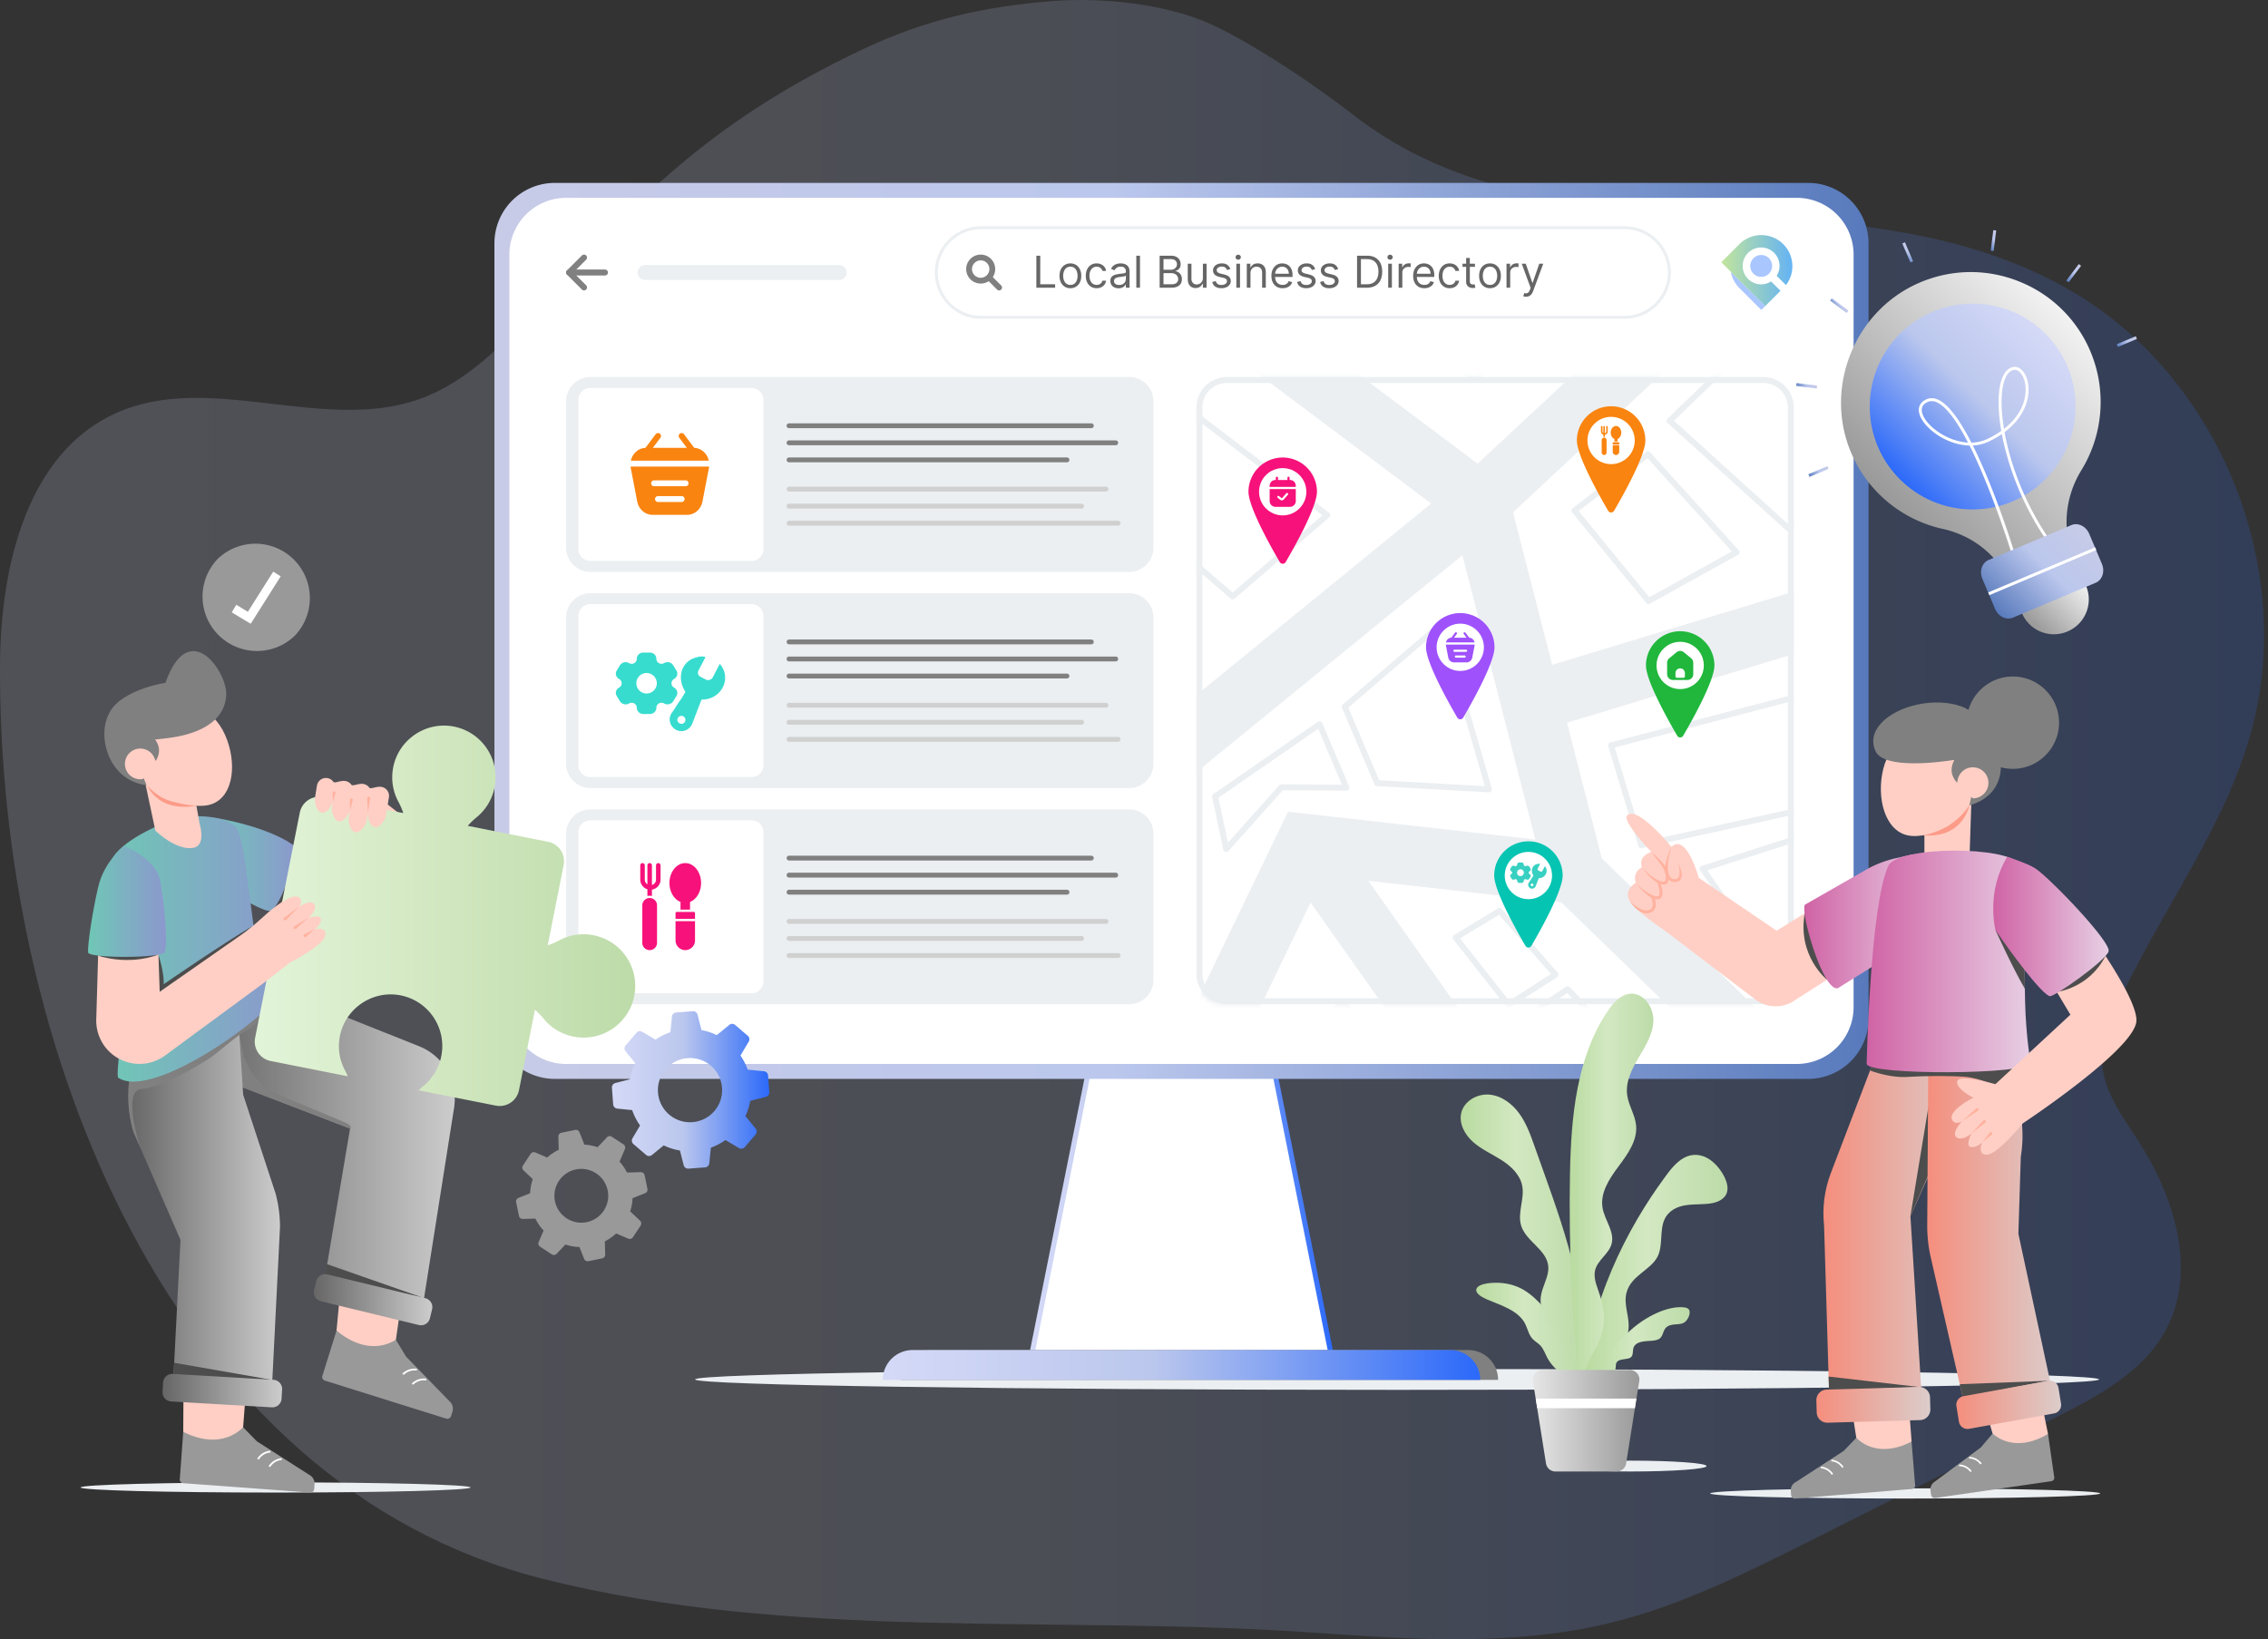 <svg xmlns="http://www.w3.org/2000/svg" xmlns:v="https://vecta.io/nano" width="498" height="360" fill="none"><rect width="100%" height="100%" fill="#333333" stroke="none"/><style><![CDATA[.B{fill:#fff}.C{fill:#ffcfc5}.D{fill:#ebeff2}.E{fill:gray}.F{fill:#4d4d4d}.G{fill-rule:evenodd}.H{fill:#ffb29f}.I{fill:#d0d0d0}.J{fill:#f9840f}.K{fill:#f7117a}]]></style><g opacity=".18"><path d="M118.95 346.672C37.346 325.994-.458 230.128.004 145.946c.117-21.486 5.92-46.493 25.534-55.258 20.526-9.172 45.434 4.504 66.605-3.063 10.526-3.763 18.54-12.258 26.14-20.452 20.823-22.448 36.656-40.085 71.385-56.448 13.628-6.419 26.359-9.289 41.374-10.486 10.878-.868 25.072.585 34.988 5.14 9.287 4.265 22.945 13.465 30.998 19.755 45.133 35.25 108.515 9.978 157.959 38.872 32.552 19.023 49.492 61.268 39.1 97.509-6.143 21.426-20.319 39.549-29.468 59.875-1.634 3.632-3.134 7.464-3.061 11.448.12 6.567 4.396 12.199 7.957 17.718 7.971 12.355 13.023 28.628 6.03 41.561-5.047 9.335-15.098 14.636-24.581 19.4l-53.322 26.787c-14.158 7.112-28.462 14.279-43.849 18.059-21.281 5.227-43.563 3.726-65.421 2.193-56.476-3.963-114.544 2.023-169.422-11.883z" fill="url(#B)"></path></g><path d="M306.771 305.238c85.13 0 154.141-1.027 154.141-2.295s-69.011-2.295-154.141-2.295-154.14 1.028-154.14 2.295 69.011 2.295 154.14 2.295z" class="D"></path><path d="M292.223 297.148h-65.59l13.119-65.59h39.351l13.12 65.59z" class="B"></path><path d="M292.904 297.706h-66.955l13.343-66.709h40.267l13.345 66.709zm-65.59-1.117h64.23l-12.897-64.473H240.21l-12.896 64.473z" fill="url(#C)"></path><path d="M397.027 236.943H121.823a13.26 13.26 0 0 1-13.258-13.257V53.427a13.26 13.26 0 0 1 13.258-13.257h275.204a13.26 13.26 0 0 1 13.258 13.257v170.259a13.26 13.26 0 0 1-13.258 13.257z" fill="url(#D)"></path><path d="M124.308 233.664a12.48 12.48 0 0 1-12.463-12.464V55.911a12.48 12.48 0 0 1 12.463-12.463h270.235a12.48 12.48 0 0 1 12.464 12.463V221.2a12.48 12.48 0 0 1-12.464 12.464H124.308z" class="B"></path><path d="M328.95 303.052H197.769a6.56 6.56 0 0 1 6.559-6.56h118.065a6.56 6.56 0 0 1 6.557 6.56z" class="E"></path><path d="M325.016 303.051H193.834a6.56 6.56 0 0 1 6.56-6.559h118.064a6.56 6.56 0 0 1 6.558 6.559z" fill="url(#E)"></path><g class="E"><path d="M128.241 63.783c-.168 0-.336-.064-.465-.191l-3.28-3.28a.66.66 0 0 1 0-.928l3.28-3.28a.66.66 0 0 1 .928 0 .66.66 0 0 1 0 .928l-2.815 2.815 2.815 2.815a.66.66 0 0 1 0 .928.64.64 0 0 1-.463.193z"></path><path d="M132.835 60.505h-7.871c-.362 0-.656-.295-.656-.656s.294-.656.656-.656h7.871c.362 0 .656.295.656.656a.66.66 0 0 1-.656.656z"></path></g><path d="M184.273 61.487H141.64a1.64 1.64 0 0 1-1.639-1.639 1.64 1.64 0 0 1 1.639-1.639h42.633a1.64 1.64 0 0 1 1.639 1.639c.002.905-.732 1.639-1.639 1.639z" class="D"></path><path d="M387.602 67.219l-.861-.861-1.194-1.195-5.508-5.508c.196 1.096.654 2.099 1.305 2.948l.338.41c.159.177.327.345.504.504l.35.35 3.354 3.354.849.847.863-.849z" fill="#a9c6ff"></path><path d="M392.907 55.536a6.84 6.84 0 0 0-3.257-3.257c-.66-.313-1.381-.522-2.138-.608l-.366-.032c-.009 0-.018-.002-.027-.002l-.373-.009-.373.009c-.009 0-.019.002-.028.002l-.357.03c-1.39.157-2.649.723-3.657 1.577l-.189.163-.446.447-3.738 3.738 2.067 2.067 5.503 5.503 1.218 1.204.856.856 3.353-3.353-.032-.032-2.035-2.035c-.63.405-1.381.642-2.188.642a4.05 4.05 0 0 1-4.049-4.048 4.05 4.05 0 0 1 4.049-4.049 4.05 4.05 0 0 1 4.048 4.049 4.04 4.04 0 0 1-.635 2.175l1.222 1.222.815.815a6.79 6.79 0 0 0 1.303-2.93c.071-.398.112-.808.112-1.225-.004-1.049-.239-2.037-.658-2.918z" fill="url(#F)"></path><path d="M388.916 59.375a2.42 2.42 0 0 1-.497.73 2.41 2.41 0 0 1-.73.497 2.4 2.4 0 0 1-2.665-.497c-.47-.469-.705-1.084-.705-1.699s.235-1.229.705-1.699a2.4 2.4 0 0 1 3.397 0c.451.451.683 1.036.7 1.625.009.357-.058.711-.205 1.043z" fill="#a9c6ff"></path><path d="M356.716 69.687H215.434a9.84 9.84 0 0 1 0-19.679h141.282a9.84 9.84 0 0 1 0 19.679z" class="B"></path><path d="M356.713 70.015H215.432a10.18 10.18 0 0 1-10.166-10.166 10.18 10.18 0 0 1 10.166-10.166h141.281a10.18 10.18 0 0 1 10.167 10.166 10.18 10.18 0 0 1-10.167 10.166zM215.432 50.336c-5.245 0-9.51 4.267-9.51 9.51s4.267 9.51 9.51 9.51h141.281c5.243 0 9.511-4.267 9.511-9.51s-4.268-9.51-9.511-9.51H215.432z" class="D"></path><path d="M212.656 57.382c-.697 1.066-.663 2.497.074 3.535 1.042 1.471 2.985 1.749 4.366.833l1.843 1.844c.249.249.652.249.9 0s.249-.651 0-.9l-1.843-1.844c.819-1.234.683-2.916-.405-4.005a3.19 3.19 0 0 0-4.935.536zm4.401 2.532c-.085.193-.212.373-.369.532a1.76 1.76 0 0 1-.531.368c-.707.348-1.579.221-2.168-.368-.748-.748-.748-1.952 0-2.7s1.951-.748 2.699 0c.59.589.716 1.464.369 2.168z" class="E"></path><path d="M227.562 63.186v-7.03h.851v6.275h3.268v.755h-4.119zm7.469.11a2.3 2.3 0 0 1-1.253-.34 2.31 2.31 0 0 1-.837-.951c-.201-.407-.299-.883-.299-1.428s.1-1.029.299-1.438a2.3 2.3 0 0 1 2.09-1.294c.476 0 .893.113 1.25.34a2.3 2.3 0 0 1 .838.954c.2.409.302.889.302 1.438s-.101 1.021-.302 1.428-.479.724-.838.951-.774.34-1.25.34zm0-.728c.362 0 .659-.093.893-.278a1.64 1.64 0 0 0 .518-.731 2.8 2.8 0 0 0 .168-.982 2.83 2.83 0 0 0-.168-.985c-.112-.304-.285-.55-.518-.738s-.531-.282-.893-.282-.659.094-.892.282-.406.434-.519.738a2.83 2.83 0 0 0-.168.985c0 .352.056.68.168.982s.285.546.519.731.531.278.892.278zm5.768.728c-.494 0-.92-.117-1.277-.35s-.631-.555-.823-.965-.289-.878-.289-1.404c0-.535.099-1.008.295-1.418a2.33 2.33 0 0 1 .831-.965c.357-.233.774-.35 1.25-.35.37 0 .705.069 1.002.206s.541.33.731.577a1.8 1.8 0 0 1 .354.865h-.81c-.062-.24-.199-.453-.412-.639s-.495-.282-.852-.282a1.42 1.42 0 0 0-.83.247 1.61 1.61 0 0 0-.553.69c-.13.295-.196.642-.196 1.04 0 .407.064.762.193 1.064s.313.537.549.704a1.42 1.42 0 0 0 .837.251 1.45 1.45 0 0 0 .574-.11 1.19 1.19 0 0 0 .436-.316 1.22 1.22 0 0 0 .254-.494h.81c-.046.311-.159.592-.34.841a1.9 1.9 0 0 1-.711.59 2.29 2.29 0 0 1-1.023.216zm4.81.014a2.14 2.14 0 0 1-.91-.189 1.57 1.57 0 0 1-.649-.553 1.56 1.56 0 0 1-.24-.879c0-.302.06-.547.179-.735a1.26 1.26 0 0 1 .477-.446 2.5 2.5 0 0 1 .659-.24l.731-.13.779-.093c.202-.023.348-.061.44-.113s.14-.144.14-.275v-.027c0-.339-.092-.602-.278-.79s-.461-.282-.834-.282c-.387 0-.69.085-.91.254s-.374.35-.463.542l-.769-.275c.137-.32.32-.57.549-.748s.483-.307.756-.378a3.13 3.13 0 0 1 .81-.11 3.2 3.2 0 0 1 .583.062c.222.039.436.12.642.244a1.44 1.44 0 0 1 .519.559c.137.249.206.584.206 1.002v3.474h-.811v-.714h-.041c-.055.114-.146.237-.274.367s-.299.242-.512.333-.473.137-.779.137zm.123-.728c.321 0 .591-.063.811-.189s.389-.288.501-.487.171-.408.171-.628v-.742c-.034.041-.109.079-.226.113a3.87 3.87 0 0 1-.398.086l-.436.062-.34.041a3.04 3.04 0 0 0-.591.134 1.02 1.02 0 0 0-.439.271c-.11.119-.165.282-.165.487 0 .282.104.494.313.639s.477.213.799.213zm4.582-6.426v7.03h-.81v-7.03h.81zm4.313 7.03v-7.03h2.458c.49 0 .893.085 1.212.254s.555.393.71.676a1.9 1.9 0 0 1 .234.937c0 .302-.054.552-.162.748a1.29 1.29 0 0 1-.419.467 1.9 1.9 0 0 1-.559.254v.069a1.38 1.38 0 0 1 .649.227c.217.137.399.334.546.59s.219.57.219.941a1.89 1.89 0 0 1-.24.951c-.16.282-.413.505-.759.669s-.795.247-1.349.247h-2.54zm.851-.755h1.689c.556 0 .951-.108 1.185-.323s.353-.481.353-.789c0-.238-.061-.458-.182-.659a1.33 1.33 0 0 0-.518-.487c-.224-.121-.49-.185-.797-.185h-1.73v2.444zm0-3.186h1.579c.257 0 .488-.05.694-.151a1.21 1.21 0 0 0 .494-.426 1.12 1.12 0 0 0 .185-.645 1.07 1.07 0 0 0-.322-.786c-.215-.217-.556-.326-1.023-.326h-1.607v2.334zm8.649 1.786v-3.117h.81v5.273h-.81v-.892h-.055a1.72 1.72 0 0 1-.576.683c-.261.185-.591.278-.989.278a1.76 1.76 0 0 1-.879-.216c-.256-.146-.458-.366-.604-.659s-.22-.667-.22-1.116v-3.35h.81v3.295c0 .385.108.691.323.92a1.09 1.09 0 0 0 .831.343c.201 0 .406-.051.614-.154s.387-.261.529-.474.216-.484.216-.814zm6.029-1.936l-.728.206a1.35 1.35 0 0 0-.202-.354c-.089-.115-.206-.213-.357-.288s-.345-.113-.58-.113c-.323 0-.592.074-.807.223s-.319.333-.319.559c0 .201.073.361.219.477s.376.214.687.292l.783.192c.471.114.822.29 1.054.525s.346.534.346.903c0 .302-.087.572-.261.81s-.412.426-.72.563-.669.206-1.078.206c-.538 0-.983-.117-1.336-.35s-.575-.574-.669-1.023l.769-.192c.073.284.211.497.415.639s.475.213.807.213c.377 0 .677-.08.899-.24s.337-.357.337-.584a.61.61 0 0 0-.193-.46c-.128-.126-.325-.22-.59-.282l-.879-.206c-.483-.114-.837-.292-1.064-.532s-.336-.546-.336-.91c0-.298.083-.561.25-.79s.4-.408.69-.539.625-.196.996-.196c.522 0 .931.114 1.229.343s.512.531.638.906zm1.316 4.091v-5.273h.81v5.273h-.81zm.412-6.152a.58.58 0 0 1-.409-.161.52.52 0 0 1-.168-.388.52.52 0 0 1 .168-.388.58.58 0 0 1 .409-.161c.158 0 .293.054.405.161a.52.52 0 0 1 .171.388c0 .151-.057.28-.171.388s-.247.161-.405.161zm2.692 2.981v3.172h-.81v-5.273h.783v.824h.068a1.5 1.5 0 0 1 .563-.645c.252-.162.577-.247.975-.247.357 0 .669.073.937.22a1.48 1.48 0 0 1 .625.659c.149.293.223.664.223 1.112v3.35h-.81v-3.295c0-.414-.108-.737-.323-.968s-.51-.35-.885-.35c-.259 0-.49.056-.694.168a1.19 1.19 0 0 0-.477.491c-.117.215-.175.476-.175.783zm7.055 3.281c-.508 0-.946-.112-1.314-.336a2.23 2.23 0 0 1-.848-.947c-.199-.405-.296-.881-.296-1.421s.099-1.016.296-1.428a2.33 2.33 0 0 1 .83-.968c.354-.231.774-.35 1.25-.35a2.49 2.49 0 0 1 .813.137 2.02 2.02 0 0 1 .732.446 2.15 2.15 0 0 1 .525.81c.13.336.196.751.196 1.243v.343h-4.065v-.7h3.241a1.73 1.73 0 0 0-.179-.796 1.35 1.35 0 0 0-.501-.553c-.215-.135-.469-.203-.762-.203-.323 0-.602.08-.838.24s-.413.364-.539.618a1.81 1.81 0 0 0-.188.817v.467c0 .398.068.736.206 1.013s.332.484.58.628.534.213.861.213a1.77 1.77 0 0 0 .577-.089c.172-.059.324-.153.45-.275a1.25 1.25 0 0 0 .292-.46l.782.22c-.082.265-.221.499-.415.7a2.03 2.03 0 0 1-.721.467c-.286.11-.608.165-.965.165zm7.151-4.201l-.728.206a1.38 1.38 0 0 0-.202-.354c-.089-.115-.206-.213-.357-.288s-.345-.113-.581-.113c-.322 0-.591.074-.806.223s-.32.333-.32.559c0 .201.074.361.22.477s.375.214.687.292l.782.192c.472.114.823.29 1.054.525s.347.534.347.903c0 .302-.087.572-.261.81s-.412.426-.721.563-.668.206-1.078.206c-.537 0-.983-.117-1.335-.35a1.55 1.55 0 0 1-.669-1.023l.769-.192c.073.284.211.497.415.639s.475.213.807.213c.377 0 .677-.08.899-.24s.336-.357.336-.584c0-.183-.064-.336-.192-.46s-.325-.22-.59-.282l-.879-.206c-.483-.114-.838-.292-1.064-.532s-.337-.546-.337-.91c0-.298.084-.561.251-.79a1.7 1.7 0 0 1 .69-.539 2.43 2.43 0 0 1 .995-.196c.522 0 .932.114 1.229.343a1.85 1.85 0 0 1 .639.906zm5.05 0l-.727.206c-.046-.121-.114-.239-.203-.354s-.206-.213-.357-.288-.344-.113-.58-.113c-.323 0-.592.074-.807.223s-.319.333-.319.559c0 .201.073.361.22.477s.375.214.686.292l.783.192c.471.114.823.29 1.054.525s.347.534.347.903c0 .302-.087.572-.261.81s-.412.426-.721.563-.668.206-1.078.206c-.538 0-.983-.117-1.335-.35s-.576-.574-.67-1.023l.769-.192c.073.284.212.497.415.639s.475.213.807.213c.378 0 .678-.08.9-.24s.336-.357.336-.584c0-.183-.064-.336-.192-.46s-.325-.22-.591-.282l-.879-.206c-.482-.114-.837-.292-1.064-.532s-.336-.546-.336-.91c0-.298.083-.561.25-.79s.4-.408.69-.539.625-.196.996-.196c.522 0 .931.114 1.229.343s.513.531.638.906zm6.314 4.091h-2.169v-7.03h2.265c.682 0 1.266.141 1.751.422s.857.681 1.116 1.205.388 1.147.388 1.874-.131 1.363-.392 1.892a2.78 2.78 0 0 1-1.139 1.215c-.499.281-1.106.422-1.82.422zm-1.318-.755h1.263c.582 0 1.063-.112 1.446-.336a2.07 2.07 0 0 0 .854-.958c.188-.414.282-.907.282-1.48s-.093-1.056-.278-1.466a2.05 2.05 0 0 0-.831-.947c-.368-.222-.827-.333-1.376-.333h-1.36v5.52zm5.987.755v-5.273h.81v5.273h-.81zm.412-6.152a.58.58 0 0 1-.409-.161.52.52 0 0 1-.168-.388.52.52 0 0 1 .168-.388.58.58 0 0 1 .409-.161c.158 0 .293.054.405.161a.52.52 0 0 1 .172.388c0 .151-.058.28-.172.388s-.247.161-.405.161zm1.882 6.152v-5.273h.783v.796h.055c.096-.261.27-.473.521-.635a1.54 1.54 0 0 1 .852-.244l.223.003.202.01v.824a2.42 2.42 0 0 0-.188-.031 1.87 1.87 0 0 0-.306-.024 1.44 1.44 0 0 0-.687.161 1.21 1.21 0 0 0-.473.439 1.18 1.18 0 0 0-.172.635v3.337h-.81zm5.647.11c-.508 0-.946-.112-1.315-.336a2.26 2.26 0 0 1-.848-.947c-.197-.407-.295-.881-.295-1.421s.098-1.016.295-1.428.476-.737.831-.968.774-.35 1.25-.35a2.5 2.5 0 0 1 .813.137 2 2 0 0 1 .731.446 2.14 2.14 0 0 1 .526.81c.13.336.195.751.195 1.243v.343h-4.064v-.7h3.24c0-.297-.059-.563-.178-.796a1.35 1.35 0 0 0-.501-.553c-.215-.135-.469-.203-.762-.203-.323 0-.602.08-.838.24s-.413.364-.539.618-.189.526-.189.817v.467c0 .398.069.736.206 1.013a1.49 1.49 0 0 0 .58.628c.248.142.535.213.862.213a1.77 1.77 0 0 0 .577-.089c.172-.059.324-.153.449-.275a1.24 1.24 0 0 0 .292-.46l.783.22c-.083.265-.221.499-.415.7a2.03 2.03 0 0 1-.721.467c-.286.11-.608.165-.965.165zm5.558 0c-.495 0-.92-.117-1.277-.35a2.28 2.28 0 0 1-.824-.965c-.192-.41-.289-.878-.289-1.404 0-.535.099-1.008.296-1.418a2.34 2.34 0 0 1 .83-.965c.354-.232.774-.35 1.25-.35a2.36 2.36 0 0 1 1.002.206 1.92 1.92 0 0 1 .732.577 1.8 1.8 0 0 1 .353.865h-.81c-.062-.24-.199-.453-.412-.639s-.494-.282-.851-.282c-.316 0-.593.082-.831.247a1.61 1.61 0 0 0-.553.69c-.13.295-.195.642-.195 1.04 0 .407.064.762.192 1.064a1.61 1.61 0 0 0 .549.704 1.42 1.42 0 0 0 .838.251 1.45 1.45 0 0 0 .573-.11 1.18 1.18 0 0 0 .436-.316c.119-.137.204-.302.254-.494h.81c-.046.311-.159.592-.34.841s-.415.444-.71.59a2.29 2.29 0 0 1-1.023.216zm5.551-5.382v.687h-2.733v-.687h2.733zm-1.936-1.263h.81v5.026c0 .229.033.401.099.515a.5.5 0 0 0 .261.227 1.05 1.05 0 0 0 .34.055c.089 0 .162-.005.22-.014l.137-.028.165.728c-.055.021-.132.041-.23.062a1.7 1.7 0 0 1-.374.034 1.63 1.63 0 0 1-.673-.148 1.34 1.34 0 0 1-.543-.45c-.142-.201-.212-.455-.212-.762V56.65zm5.24 6.645c-.476 0-.894-.113-1.253-.34s-.636-.544-.838-.951-.298-.883-.298-1.428.099-1.029.298-1.438a2.31 2.31 0 0 1 .838-.954c.359-.227.777-.34 1.253-.34s.892.113 1.249.34.639.545.838.954.302.889.302 1.438-.101 1.021-.302 1.428a2.29 2.29 0 0 1-.838.951c-.36.227-.773.34-1.249.34zm0-.728c.361 0 .659-.093.892-.278a1.64 1.64 0 0 0 .519-.731 2.8 2.8 0 0 0 .168-.982 2.83 2.83 0 0 0-.168-.985 1.66 1.66 0 0 0-.519-.738c-.234-.188-.531-.282-.892-.282s-.659.094-.893.282-.406.434-.518.738a2.83 2.83 0 0 0-.168.985c0 .352.056.68.168.982a1.64 1.64 0 0 0 .518.731c.234.185.531.278.893.278zm3.626.618v-5.273h.782v.796h.055c.096-.261.27-.473.522-.635a1.54 1.54 0 0 1 .851-.244l.224.003.202.01v.824a2.39 2.39 0 0 0-.189-.031 1.86 1.86 0 0 0-.305-.024c-.257 0-.485.054-.687.161a1.22 1.22 0 0 0-.474.439c-.114.185-.171.397-.171.635v3.337h-.81zm4.279 1.978a1.78 1.78 0 0 1-.368-.034.97.97 0 0 1-.223-.062l.206-.714a1.56 1.56 0 0 0 .522.055c.151-.014.285-.081.402-.203s.227-.312.326-.58l.151-.412-1.95-5.3h.879l1.455 4.202h.055l1.456-4.202h.879l-2.239 6.042a2.26 2.26 0 0 1-.374.676 1.4 1.4 0 0 1-.518.402c-.195.087-.414.13-.659.13z" fill="#666"></path><path d="M247.927 125.602H129.658a5.35 5.35 0 0 1-5.349-5.349V88.157a5.35 5.35 0 0 1 5.349-5.349h118.269a5.35 5.35 0 0 1 5.349 5.349v32.096c.003 2.955-2.394 5.349-5.349 5.349z" class="D"></path><g class="E"><path d="M239.635 94.038h-66.381c-.295 0-.534-.239-.534-.534s.239-.534.534-.534h66.381c.295 0 .534.239.534.534s-.239.534-.534.534zm5.349 3.746h-71.73c-.295 0-.534-.239-.534-.534s.239-.534.534-.534h71.73c.295 0 .534.239.534.534a.53.53 0 0 1-.534.534z"></path><use href="#o"></use></g><g class="I"><use href="#p"></use><use href="#q"></use><use href="#r"></use></g><path d="M126.983 120.557V87.853a2.64 2.64 0 0 1 2.64-2.64h35.379a2.64 2.64 0 0 1 2.64 2.64v32.704a2.64 2.64 0 0 1-2.64 2.64h-35.379c-1.459-.003-2.64-1.183-2.64-2.64z" class="B"></path><path d="M149.157 96.15l1.655 2.207h-7.462l1.655-2.207a.65.65 0 0 0-.129-.909.65.65 0 0 0-.909.129l-2.242 2.987c-1.583.064-2.852 1.266-3.202 2.811h17.113c-.35-1.543-1.618-2.746-3.201-2.811l-2.242-2.987c-.214-.288-.622-.345-.909-.129s-.341.621-.127.909zm6.551 6.316h-17.256l.048.31 1.416 7.354c.329 1.708 1.731 2.935 3.358 2.935h7.614c1.627 0 3.029-1.227 3.358-2.935l1.415-7.354.047-.31zm-12.735 3.675a.65.65 0 0 1 .649-.649h6.921a.65.65 0 0 1 .649.649.65.65 0 0 1-.649.649h-6.921a.65.65 0 0 1-.649-.649zm1.512 2.813a.65.65 0 0 0-.649.649.65.65 0 0 0 .649.649h5.19a.65.65 0 0 0 .649-.649.65.65 0 0 0-.649-.649h-5.19z" class="G J"></path><path d="M247.927 173.076H129.658a5.35 5.35 0 0 1-5.349-5.349v-32.099a5.35 5.35 0 0 1 5.349-5.349h118.269a5.35 5.35 0 0 1 5.349 5.349v32.096a5.35 5.35 0 0 1-5.349 5.352z" class="D"></path><g class="E"><use href="#s"></use><path d="M244.984 145.255h-71.73c-.295 0-.534-.239-.534-.534s.239-.533.534-.533h71.73c.295 0 .534.239.534.533a.53.53 0 0 1-.534.534z"></path><use href="#o" y="47.473"></use></g><g class="I"><use href="#p" y="47.473"></use><use href="#q" y="47.473"></use><use href="#r" y="47.473"></use></g><use href="#t" class="B"></use><g opacity=".8" fill="#05d3c3"><path d="M141.258 143.311h1.432c.789 0 1.431.603 1.431 1.348 0 .852.912 1.395 1.662.988l.076-.042c.684-.373 1.561-.152 1.954.495l.716 1.169c.396.645.161 1.471-.525 1.844a1.08 1.08 0 0 0 0 1.892c.684.373.919 1.197.525 1.844l-.716 1.169c-.396.644-1.27.865-1.954.495l-.076-.042c-.748-.407-1.662.134-1.662.988 0 .745-.639 1.348-1.431 1.348h-1.432c-.789 0-1.431-.603-1.431-1.348 0-.852-.912-1.395-1.662-.988l-.076.042c-.684.372-1.561.152-1.954-.495l-.716-1.169c-.396-.645-.161-1.471.525-1.844a1.08 1.08 0 0 0 0-1.892c-.684-.373-.919-1.197-.525-1.844l.716-1.169c.396-.644 1.27-.865 1.954-.495l.076.042c.748.407 1.662-.134 1.662-.988 0-.745.639-1.348 1.431-1.348zm.716 8.994c1.243 0 2.249-1.005 2.249-2.248a2.25 2.25 0 0 0-2.249-2.249 2.25 2.25 0 0 0-2.249 2.249 2.25 2.25 0 0 0 2.249 2.248z" class="G"></path><path d="M158.042 145.812l-.083.159-1.485 2.843a1.15 1.15 0 0 1-1.44.453l-1.264-.66a.99.99 0 0 1-.414-1.324l1.484-2.842c-.02-.069.016-.138.083-.159h.005a3.29 3.29 0 0 0-1.954.085c-1.563.327-2.822 1.482-3.28 3.011a5.46 5.46 0 0 0 .72 4.396c.076.239.076.239-.007.398-.366.511-.697 1.144-1.063 1.655-.654.865-1.146 1.811-1.8 2.677a2.52 2.52 0 0 0-.244 2.584 2.56 2.56 0 0 0 2.444 1.478c1.006-.065 1.886-.7 2.261-1.634l1.956-5.105c.081-.159.081-.159.203-.196 1.73.039 3.36-.824 4.304-2.276a4.5 4.5 0 0 0-.426-5.543zm-8.157 13.124a.95.95 0 0 1-1.105-.577.88.88 0 0 1 1.683-.527.88.88 0 0 1-.578 1.104z"></path></g><path d="M247.927 220.547H129.658a5.35 5.35 0 0 1-5.349-5.349v-32.097a5.35 5.35 0 0 1 5.349-5.349h118.269a5.35 5.35 0 0 1 5.349 5.349v32.097c.003 2.955-2.394 5.349-5.349 5.349z" class="D"></path><g class="E"><use href="#s" y="47.476"></use><path d="M244.984 192.729h-71.73c-.295 0-.534-.239-.534-.534s.239-.534.534-.534h71.73c.295 0 .534.24.534.534a.53.53 0 0 1-.534.534zm-10.698 3.746h-61.032c-.295 0-.534-.239-.534-.534s.239-.534.534-.534h61.032c.295 0 .534.239.534.534s-.239.534-.534.534z"></path></g><path d="M242.846 202.893h-69.592c-.295 0-.534-.239-.534-.534s.239-.534.534-.534h69.592c.295 0 .534.24.534.534s-.239.534-.534.534zm-5.351 3.746h-64.241c-.295 0-.534-.24-.534-.534s.239-.534.534-.534h64.241c.294 0 .534.239.534.534a.53.53 0 0 1-.534.534zm8.025 3.747h-72.266c-.295 0-.534-.239-.534-.534s.239-.534.534-.534h72.266c.295 0 .534.239.534.534s-.239.534-.534.534z" class="I"></path><use href="#t" y="47.474" class="B"></use><path d="M149.424 199.77v-1.689c-1.436-.569-2.426-2.249-2.426-4.164 0-2.407 1.558-4.364 3.471-4.364s3.471 1.959 3.471 4.364c0 1.915-.988 3.595-2.426 4.164v1.689h-2.09zm1.048 8.894c-1.179 0-2.139-.96-2.139-2.138v-4.217h4.277v4.217a2.14 2.14 0 0 1-2.138 2.138zm-2.141-6.857v-1.28a.25.25 0 0 1 .251-.25h3.772c.138 0 .253.112.253.25v1.28h-4.276zm-5.679 6.857a1.62 1.62 0 0 1-1.618-1.618v-8.213a1.62 1.62 0 0 1 1.618-1.618 1.62 1.62 0 0 1 1.618 1.618v8.213a1.62 1.62 0 0 1-1.618 1.618zm-.497-14.45v-4.164a.5.5 0 0 1 .497-.497.5.5 0 0 1 .498.497v4.309c.515-.147.895-.624.895-1.185v-3.124a.5.5 0 0 1 .497-.497.5.5 0 0 1 .497.497v3.124a2.23 2.23 0 0 1-1.889 2.202v1.404c-.159-.039-.327-.059-.498-.059s-.338.02-.497.059v-1.48a2.23 2.23 0 0 1-1.567-2.126v-3.124a.5.5 0 0 1 .497-.497.5.5 0 0 1 .497.497v3.124a1.24 1.24 0 0 0 .573 1.04z" class="G K"></path><mask id="A" maskUnits="userSpaceOnUse" x="262" y="82" width="132" height="139"><path d="M388.247 220.547H268.343a5.64 5.64 0 0 1-5.639-5.639V88.444a5.64 5.64 0 0 1 5.639-5.639h119.904a5.64 5.64 0 0 1 5.639 5.639V214.91a5.64 5.64 0 0 1-5.639 5.637z" class="B"></path></mask><g mask="url(#A)"><path d="M393.886 65.099h-131.18v173.159h131.18V65.099z" class="B"></path><path d="M393.886 229.436v8.82h-9.746l-41.273-40.047-2.936-2.849-2.82-11-16.008-62.431-1.975-7.704-4.868-3.643-51.554-38.622v-6.861h12.719l49.027 36.722 6.235 4.673 1.54 6.009 8.59 33.498 3.261 12.719 7.642 29.8 42.166 40.916z" class="D"></path><path d="M383.137 65.099l-50.91 47.404-3.006 2.804-8.118 6.622-58.397 47.643v-16.93l51.554-42.06 6.335-5.17 3.857-3.591 39.434-36.722h19.251zm-36.582 120.323l-1.462 13.036-2.226-.248-42.391-4.758-9.881-1.109-2.824 5.857-19.304 40.056h-5.761v-18.264l20.107-41.721 54.298 6.09 9.444 1.061zm47.331-55.504v13.706l-49.808 15.096-6.009 1.826-3.807-12.556 6.555-1.988 53.069-16.084z" class="D"></path><path d="M332.082 238.256h-16.054L287.771 198.2l-6.428-9.11 10.721-7.565 8.412 11.927 31.606 44.804zm5.827-173.157l-14.164 17.426-20.964-17.426h-2.051l22.688 18.86a.66.66 0 0 0 .483.15c.175-.018.336-.101.447-.239l15.253-18.77h-1.692zm55.98 16.945V80.12l-6.87-7.365a.64.64 0 0 0-.463-.207.65.65 0 0 0-.472.184l-19.936 19.207c-.129.124-.201.295-.201.472v.012c.003.182.079.354.214.476l26.101 23.647c.26.237.658.225.904-.023l.721-.727v-1.86l-1.211 1.217-25.115-22.754 18.949-18.261 7.379 7.906zm-102.06 30.574l-29.125-22.171v1.65l27.684 21.076-19.732 16.956-7.952-6.882v1.734l7.522 6.509a.66.66 0 0 0 .856 0l20.779-17.852c.15-.129.233-.308.228-.518-.007-.195-.101-.38-.26-.502zm89.958 8.226l-19.467-21.53c-.228-.255-.615-.288-.884-.081l-16.125 12.374c-.138.108-.23.267-.251.447-.002.023-.002.05-.002.073 0 .152.05.299.147.417l16.268 19.872a.65.65 0 0 0 .824.157l19.322-10.714a.66.66 0 0 0 .332-.468c.029-.2-.03-.4-.164-.547zm-19.649 10.315l-15.492-18.924 15.105-11.593 18.508 20.466-18.121 10.051zm-66.361 88.639c-.095-.157-.249-.267-.429-.304s-.363 0-.513.106l-17.304 12.258a.66.66 0 0 0-.278.537.64.64 0 0 0 .081.317l3.061 5.547h1.498l-3.128-5.667 16.247-11.508 10.263 17.175h1.531l-11.029-18.461zm31.789-46.627l-10.507-36.274c-.06-.214-.228-.382-.44-.446s-.446-.014-.617.131l-21.152 18.137c-.149.129-.23.31-.23.499a.67.67 0 0 0 .053.256l7.119 16.769c.099.231.318.387.569.399l24.54 1.367a.65.65 0 0 0 .55-.247c.131-.165.175-.386.115-.591zm-24.729-1.816l-6.771-15.955 20.015-17.161 9.966 34.409-23.21-1.293zm-6.591 1.373l-5.911-13.92c-.076-.184-.23-.32-.419-.375s-.393-.021-.557.092l-22.926 15.863a.65.65 0 0 0-.284.538.53.53 0 0 0 .017.136l2.451 11.536a.66.66 0 0 0 .472.499c.239.062.492-.014.658-.195l11.915-13.336 13.976.078a.66.66 0 0 0 .55-.295.67.67 0 0 0 .058-.621zm-14.874-.476c-.188-.003-.368.078-.492.218l-11.251 12.59-2.094-9.844 21.907-15.154 5.206 12.263-13.276-.073zm112.516-19.727l-40.308 10.534a.65.65 0 0 0-.405.313.63.63 0 0 0-.083.322c0 .063.007.127.025.189l6.629 21.919c.099.327.433.524.769.451l33.371-7.34v-1.344l-33.061 7.273-6.258-20.685 39.317-10.274v-1.358h.004zm0 31.157l-20.253 6.482a.65.65 0 0 0-.421.414c-.023.069-.034.138-.034.21a.66.66 0 0 0 .117.375l20.591 29.603v-2.301l-19.007-27.325 19.007-6.081v-1.377zm-51.844 29.935l-12.291-13.994c-.21-.24-.562-.295-.833-.129l-9.64 5.86c-.163.096-.273.26-.303.444-.007.039-.014.078-.014.115 0 .147.051.292.143.407l11.621 14.758c.209.265.584.327.867.145l10.316-6.621c.161-.102.267-.27.295-.463a.65.65 0 0 0-.161-.522zm-10.661 6.182l-10.795-13.707 8.539-5.192 11.425 13.009-9.169 5.89zm23.554 7.707l-10.251-10.703c-.221-.228-.576-.267-.84-.092l-10.747 7.167a.66.66 0 0 0-.292.481l-.002.067a.67.67 0 0 0 .191.463l11.43 11.473c.239.24.621.258.883.042l9.568-7.939c.138-.115.226-.285.237-.467.017-.184-.05-.361-.177-.492zm-10 7.503l-10.445-10.482 9.625-6.417 9.384 9.794-8.564 7.105z" class="D"></path></g><path d="M387.19 82.805H269.4a6.7 6.7 0 0 0-6.696 6.695v124.35a6.7 6.7 0 0 0 6.696 6.696h117.79a6.7 6.7 0 0 0 6.696-6.696V89.501a6.7 6.7 0 0 0-6.696-6.695zm5.384 131.046a5.39 5.39 0 0 1-5.384 5.384H269.4a5.39 5.39 0 0 1-5.384-5.384V89.501a5.39 5.39 0 0 1 5.384-5.383h117.79a5.39 5.39 0 0 1 5.384 5.383v124.35z" class="D"></path><path d="M328.156 142.158c0 3.399-5.043 12.327-6.868 15.441a.75.75 0 0 1-1.296 0c-1.823-3.116-6.868-12.042-6.868-15.441a7.52 7.52 0 0 1 7.515-7.515 7.52 7.52 0 0 1 7.517 7.515z" fill="#9f51fc"></path><path d="M324.311 145.83c2.027-2.028 2.028-5.315 0-7.343s-5.316-2.028-7.344 0-2.027 5.315.001 7.343 5.315 2.028 7.343 0z" class="B"></path><path d="M321.407 139.237l.609.812h-2.75l.61-.812a.24.24 0 0 0-.048-.334c-.106-.078-.256-.058-.334.048l-.826 1.101c-.583.023-1.052.467-1.179 1.035h6.304c-.129-.568-.596-1.01-1.178-1.035l-.826-1.101a.24.24 0 0 0-.334-.048.24.24 0 0 0-.048.334zm2.414 2.327h-6.357l.018.115.52 2.709c.122.628.638 1.082 1.239 1.082h2.805c.599 0 1.117-.452 1.239-1.082l.52-2.709.016-.115zm-4.693 1.353a.24.24 0 0 1 .239-.239h2.551a.24.24 0 0 1 .239.239.24.24 0 0 1-.239.239h-2.551c-.131 0-.239-.105-.239-.239zm.557 1.036a.24.24 0 0 0-.239.239c0 .131.108.24.239.24h1.913c.131 0 .239-.109.239-.24a.24.24 0 0 0-.239-.239h-1.913z" fill="#9f51fc" class="G"></path><path d="M376.446 146.144c0 3.4-5.043 12.328-6.868 15.442a.75.75 0 0 1-1.296 0c-1.823-3.117-6.868-12.042-6.868-15.442a7.52 7.52 0 0 1 7.515-7.515 7.52 7.52 0 0 1 7.517 7.515z" fill="#20b73c"></path><path d="M372.599 149.817c2.028-2.027 2.028-5.315 0-7.343s-5.316-2.028-7.343 0-2.028 5.316 0 7.343 5.315 2.028 7.343 0z" class="B"></path><path d="M371.799 145.558v2.492c0 .709-.571 1.287-1.276 1.287h-3.187a1.28 1.28 0 0 1-1.275-1.287v-2.492a1.29 1.29 0 0 1 .469-.997l1.593-1.312c.469-.387 1.144-.387 1.613 0l1.593 1.312c.299.246.47.61.47.997zm-1.833 2.262v.718c0 .175-.142.318-.319.318h-1.434a.32.32 0 0 1-.318-.318v-.718c0-.573.465-1.036 1.036-1.036s1.035.465 1.035 1.036z" fill="#20b73c" class="G"></path><path d="M289.169 107.995c0 3.4-5.043 12.328-6.868 15.442a.75.75 0 0 1-1.296 0c-1.823-3.116-6.868-12.042-6.868-15.442a7.52 7.52 0 0 1 7.515-7.515 7.52 7.52 0 0 1 7.517 7.515z" class="K"></path><path d="M285.323 111.669c2.028-2.028 2.028-5.316 0-7.343s-5.315-2.028-7.343 0-2.028 5.315 0 7.343 5.316 2.028 7.343 0z" class="B"></path><path d="M278.785 110.033c0 .705.571 1.275 1.275 1.275h3.188c.704 0 1.275-.57 1.275-1.275v-2.63h-5.738v2.63zm1.726-1.047c.083-.103.233-.12.336-.037l.56.447c.032.027.08.023.11-.009l.914-1.045a.24.24 0 0 1 .338-.023c.099.087.108.237.023.338l-.913 1.045a.56.56 0 0 1-.769.069l-.559-.447c-.104-.082-.12-.234-.04-.338zm2.737-3.576h-.08v-.479c0-.131-.108-.24-.24-.24a.24.24 0 0 0-.239.24v.479h-2.071v-.479c0-.131-.109-.24-.24-.24a.24.24 0 0 0-.239.24v.479h-.081c-.704 0-1.275.57-1.275 1.275v.239h5.738v-.239a1.27 1.27 0 0 0-1.273-1.275z" class="K"></path><path d="M361.28 96.738c0 3.399-5.043 12.327-6.868 15.441a.75.75 0 0 1-1.296 0c-1.823-3.116-6.868-12.042-6.868-15.441 0-4.15 3.365-7.515 7.515-7.515a7.52 7.52 0 0 1 7.517 7.515z" class="J"></path><path d="M357.431 100.413c2.028-2.028 2.028-5.315 0-7.343s-5.316-2.028-7.343 0-2.028 5.315 0 7.343 5.315 2.028 7.343 0z" class="B"></path><g class="G J"><path d="M354.485 96.962v-.564c-.479-.189-.808-.75-.808-1.388 0-.803.52-1.457 1.157-1.457s1.158.654 1.158 1.457c0 .64-.329 1.199-.808 1.388v.564h-.699zm.35 2.967c-.394 0-.714-.32-.714-.713V97.81h1.427v1.406c-.002.394-.322.713-.713.713zm-.714-2.288v-.426c0-.046.037-.085.085-.085h1.259c.046 0 .085.037.085.085v.426h-1.429zm-1.895 2.288a.54.54 0 0 1-.538-.539v-2.739a.54.54 0 0 1 .538-.539.54.54 0 0 1 .539.539v2.739a.54.54 0 0 1-.539.539z"></path><path d="M352.061 95.11v-1.388c0-.092.073-.166.165-.166s.166.074.166.166v1.436a.41.41 0 0 0 .299-.396v-1.043c0-.092.074-.166.166-.166s.166.074.166.166v1.043c0 .37-.274.681-.631.734v.467c-.053-.014-.108-.021-.166-.021s-.113.007-.165.021v-.492c-.302-.094-.523-.377-.523-.709v-1.043c0-.092.074-.166.166-.166s.166.074.166.166v1.043a.41.41 0 0 0 .191.347z"></path></g><path d="M343.123 192.284c0 3.4-5.043 12.328-6.868 15.442a.75.75 0 0 1-1.296 0c-1.823-3.116-6.868-12.042-6.868-15.442 0-4.149 3.365-7.514 7.515-7.514s7.517 3.365 7.517 7.514z" fill="#06c4b2"></path><path d="M339.274 195.957c2.027-2.027 2.027-5.315 0-7.343s-5.316-2.028-7.344 0-2.027 5.316 0 7.343 5.316 2.028 7.344 0z" class="B"></path><g opacity=".8" fill="#06c4b2"><path d="M333.62 189.41h.477c.262 0 .476.2.476.449 0 .283.304.465.555.329l.025-.014c.228-.124.52-.05.651.166l.24.389c.131.214.053.49-.175.615-.251.135-.251.494 0 .63.228.124.306.398.175.615l-.24.389c-.131.214-.423.287-.651.165l-.025-.013c-.249-.136-.555.043-.555.329 0 .248-.214.449-.476.449h-.477c-.262 0-.476-.201-.476-.449 0-.283-.304-.465-.555-.329l-.025.013c-.228.125-.52.051-.652-.165l-.239-.389c-.131-.214-.053-.491.175-.615.251-.136.251-.495 0-.63-.228-.125-.306-.399-.175-.615l.239-.389c.132-.214.424-.288.652-.166l.025.014c.249.136.555-.044.555-.329 0-.246.214-.449.476-.449zm.24 2.999a.75.75 0 1 0 0-1.5.75.75 0 1 0 0 1.5z" class="G"></path><path d="M339.216 190.246l-.028.053-.495.948c-.099.163-.306.228-.481.152l-.421-.221a.33.33 0 0 1-.138-.442l.495-.948v-.003c-.007-.02.006-.043.027-.05h.003c-.215-.058-.442-.046-.652.027-.52.109-.941.495-1.093 1.004-.131.499-.044 1.033.239 1.466.026.081.026.081-.002.133l-.355.553c-.218.288-.382.603-.6.893-.184.251-.217.582-.081.861.147.315.47.508.815.492.336-.02.628-.232.753-.545l.651-1.701c.028-.053.028-.053.067-.065a1.66 1.66 0 0 0 1.434-.759 1.5 1.5 0 0 0-.138-1.848zm-2.721 4.375c-.154.037-.311-.046-.368-.193-.049-.154.037-.32.193-.369s.32.037.368.194-.036.317-.193.368z"></path></g><path d="M358.029 323.167c9.221 0 16.696-.534 16.696-1.192s-7.475-1.192-16.696-1.192-16.696.534-16.696 1.192 7.475 1.192 16.696 1.192z" class="D"></path><path d="M347.656 305.877c-1.119-1.121-2.343-2.209-3.674-3.266-1.457-1.157-3.142-2.391-4.2-4.357-.502-.932-.836-2.002-1.552-2.759-.52-.55-1.206-.898-1.726-1.466-.863-.937-1.068-2.242-1.636-3.347-.714-1.376-2.049-2.433-3.529-3.22s-3.118-1.363-4.739-2.048c-1.157-.495-2.495-1.248-2.456-2.132.037-.803 1.241-1.245 2.355-1.418 2.239-.345 4.679-.106 6.714.746 1.947.81 3.485 2.134 4.852 3.542 5.261 5.469 8.29 11.881 9.591 19.725z" fill="url(#G)"></path><path d="M346.776 305.105c-.304 2.564-.433-4.161-1.8-6.35s-2.327-4.907-3.966-6.9-2.987-4.474-2.688-7.038c.276-2.355 1.91-4.514 1.625-6.869-.43-3.556-4.866-5.337-5.931-8.757-.88-2.824.798-5.897.223-8.797-.479-2.412-2.431-4.263-4.502-5.593s-4.369-2.329-6.224-3.945-3.234-4.106-2.642-6.495c.64-2.59 3.531-4.205 6.187-3.961s4.987 2.002 6.55 4.163 2.475 4.716 3.361 7.234c5.093 14.454 11.071 29.215 10.668 44.535-.058 2.2-.562 6.237-.861 8.773z" fill="url(#H)"></path><path d="M347.607 316.704c.15 3.246-.315-6.562 1.264-9.57 1.521-3.029 3.602-5.427 5.377-7.918 1.779-2.504 3.319-5.263 3.372-7.973.043-2.474-1.133-4.861-.475-7.365 1.009-3.777 5.283-4.918 6.802-7.876 1.256-2.419.416-5.683 1.528-8.166.914-2.039 2.919-2.921 4.859-3.176 1.942-.26 3.979-.079 5.745-.445 1.772-.379 3.257-1.374 3.243-3.259-.023-2.03-1.791-4.801-3.761-6.212-1.975-1.395-4.099-1.413-5.833-.446-1.726.953-3.1 2.741-4.439 4.621-7.61 10.434-16.637 26.874-17.866 46.724-.179 2.791-.002 7.869.184 11.061z" fill="url(#I)"></path><path d="M347.007 306.814c-1.818-15.49-2.58-33.357-2.279-48.951.242-12.452 1.374-25.548 8.33-35.88 1.21-1.798 2.849-3.63 5.01-3.752 2.914-.163 5.078 3.059 4.977 5.977s-1.74 5.522-3.225 8.035-2.912 5.313-2.534 8.208c.301 2.306 1.728 4.362 1.959 6.677.331 3.34-1.842 6.35-3.853 9.036s-4.081 5.821-3.506 9.126c.474 2.719 2.709 5.237 1.982 7.897-.612 2.237-3.149 3.586-3.634 5.856-.41 1.917.596 3.82 1.157 5.698 3.227 10.781-4.34 11.746-4.384 22.073z" fill="url(#J)"></path><path d="M348.609 306.157c1.515-5.306 5.115-10.344 9.504-14.089 3.436-3.058 8.021-5.238 11.49-4.967.6.04 1.194.192 1.364.765.215.766-.345 1.921-.941 2.426-.612.499-1.337.513-2.11.561-.758.046-1.665.175-2.226.861-.447.548-.546 1.369-.93 1.91-.55.781-1.687.815-2.875.88-1.157.055-2.598.271-3.105 1.231-.421.792.007 1.931-.78 2.428-.667.421-2.074.233-2.769.757-.584.445-.373 1.193-.522 1.791-.385 1.913-4.113 1.963-6.1 5.446z" fill="url(#K)"></path><path d="M354.986 323.169H341.54c-1.031 0-1.91-.751-2.074-1.77l-2.879-18.105a2.1 2.1 0 0 1 2.074-2.428h19.207a2.1 2.1 0 0 1 2.074 2.428l-2.88 18.105c-.165 1.019-1.045 1.77-2.076 1.77z" fill="url(#L)"></path><path d="M359.325 307.159l-.334 2.1h-21.453l-.334-2.1h22.121z" class="B"></path><path d="M401.512 102.968l-.249-.594-4.189 1.765.249.594 4.189-1.765z" fill="url(#M)"></path><path d="M398.911 85.317l.08-.64-4.513-.564-.079.638 4.512.566z" fill="url(#N)"></path><path d="M406.152 98.655c3.477 8.905 11.123 15.451 20.457 17.508 6.166 1.361 11.317 5.257 14.178 10.714l13.954-5.88c-1.857-5.899-1.031-12.346 2.284-17.734a28.62 28.62 0 0 0 1.998-26.046 28.32 28.32 0 0 0-15.721-15.419c-7.146-2.852-14.967-2.718-22.024.371-3.268 1.432-6.138 3.436-8.551 5.851-7.8 7.81-10.769 19.895-6.575 30.635z" fill="url(#O)"></path><path d="M433.15 111.882c12.48 0 22.598-10.117 22.598-22.597S445.63 66.687 433.15 66.687s-22.597 10.117-22.597 22.597 10.117 22.597 22.597 22.597z" fill="url(#P)"></path><path d="M449.686 119.123c-4.421-6.316-7.828-13.89-9.595-21.327-.2-.84-.375-1.666-.527-2.472-.827.566-1.759 1.107-2.808 1.616a9.16 9.16 0 0 1-3.563.898c4.96 9.892 9.1 23.414 9.356 24.254l-.617.187c-.064-.21-4.408-14.397-9.462-24.432-2.744-.055-5.4-1.174-7.347-2.534-2.458-1.717-3.94-3.892-3.777-5.542.065-.645.41-1.528 1.69-2.085.798-.347 1.664-.313 2.571.106 2.375 1.096 4.904 4.81 7.266 9.414 1.213-.025 2.435-.281 3.602-.845 1.123-.543 2.106-1.126 2.962-1.735-.895-5.169-.782-9.52.359-11.98.582-1.254 1.436-1.968 2.47-2.062 1.217-.111 2.382 1.056 2.895 2.905.721 2.596.253 7.492-5.01 11.414 1.284 7.102 4.511 15.922 10.06 23.852l-.525.37zm-9.305-36.205c-1.015 2.187-1.179 6.265-.352 11.271 4.741-3.68 5.176-8.143 4.513-10.528-.421-1.514-1.333-2.516-2.216-2.435-.454.041-.861.242-1.218.599-.274.271-.515.637-.727 1.093zm-18.397 6.919c-.141 1.399 1.268 3.388 3.505 4.951 1.777 1.241 4.166 2.274 6.645 2.408-2.246-4.348-4.615-7.807-6.801-8.818-.744-.343-1.411-.375-2.044-.099-.336.147-.608.325-.817.532-.283.285-.447.628-.488 1.026z" class="B"></path><path d="M420.06 57.4l-1.767-4.191-.592.251 1.766 4.189.593-.248z" fill="url(#Q)"></path><path d="M437.756 55.126l.566-4.511-.638-.081-.566 4.511.638.081z" fill="url(#R)"></path><path d="M454.218 62.006l2.744-3.623-.511-.389-2.746 3.623.513.389z" fill="url(#S)"></path><path d="M469.224 74.43l-.249-.594-4.191 1.765.251.594 4.189-1.765z" fill="url(#T)"></path><path d="M405.482 68.729l.389-.513-3.625-2.746-.389.513 3.625 2.746z" fill="url(#U)"></path><path d="M451 138.963c4.044 0 7.323-3.279 7.323-7.324s-3.279-7.323-7.323-7.323-7.324 3.279-7.324 7.323 3.279 7.324 7.324 7.324z" fill="url(#V)"></path><path d="M453.969 138.685a7.6 7.6 0 0 1-10.015-4.074c-1.636-3.885.191-8.378 4.077-10.015s8.375.191 10.014 4.077a7.59 7.59 0 0 1 .037 5.85c-.392.96-.958 1.812-1.669 2.523-.69.69-1.517 1.247-2.444 1.639zm-9.421-4.325c.727 1.724 2.081 3.061 3.812 3.765a6.96 6.96 0 0 0 5.358-.032c1.724-.725 3.061-2.08 3.765-3.811a6.96 6.96 0 0 0-.032-5.359 7.01 7.01 0 0 0-9.17-3.733 6.99 6.99 0 0 0-2.228 1.496c-1.951 1.954-2.642 4.974-1.505 7.674z" fill="url(#W)"></path><path d="M435.164 124.645c-.262.792-.219 1.68.129 2.502l2.766 6.564c.348.822.951 1.475 1.701 1.839.737.357 1.526.391 2.224.097l18.18-7.662c.698-.295 1.225-.884 1.485-1.66.262-.792.219-1.68-.129-2.502l-2.767-6.566c-.347-.822-.95-1.476-1.7-1.839-.737-.357-1.526-.392-2.224-.097l-18.18 7.662a2.57 2.57 0 0 0-.808.543c-.3.302-.53.682-.677 1.119z" fill="url(#X)"></path><path d="M460.054 120.208l-23.49 9.901.251.594 23.489-9.901-.25-.594z" class="B"></path><path d="M418.333 329.104c23.649 0 42.82-.501 42.82-1.119s-19.171-1.119-42.82-1.119-42.819.501-42.819 1.119 19.171 1.119 42.819 1.119z" class="D"></path><path d="M419.74 316.604l.758 9.404c.14.484-.194.965-.684 1.004l-25.675 2.09c-.43.034-.81-.286-.844-.719l-.076-.932a2.01 2.01 0 0 1 1.1-1.965l10.525-6.848 2.758-2.867 12.138.833z" fill="#999"></path><path d="M405.922 304.999l1.68 10.774c2.985 2.927 7.441 3.277 12.141.828l-.934-12.214c-.003.002-7.041-1.529-12.887.612z" class="C"></path><path d="M404.803 322.167l-.299.193c-.903-1.397-2.332-1.434-2.392-1.434l.005-.354c.067-.003 1.678.032 2.686 1.595zm-2.293 1.533l-.299.193c-.902-1.397-2.331-1.434-2.394-1.434l.005-.354c.071 0 1.68.032 2.688 1.595z" class="B"></path><path d="M449.696 314.916l1.34 9.34c.17.475-.134.974-.622 1.045l-25.495 3.685c-.428.062-.826-.235-.889-.663l-.133-.925c-.117-.815.265-1.613.976-2.03l10.079-7.489 2.575-3.034 12.169.071z" fill="#999"></path><path d="M434.411 304.204l3.117 10.641c3.162 2.737 7.629 2.808 12.168.071l-2.465-12.122c0-.003-7.121-1.091-12.82 1.41z" class="C"></path><path d="M435.134 321.398l-.285.209c-.988-1.339-2.417-1.286-2.477-1.282l-.018-.354c.066-.003 1.675-.072 2.78 1.427zm-2.194 1.673l-.286.21c-.987-1.34-2.417-1.287-2.476-1.282l-.019-.355c.069-.002 1.678-.069 2.781 1.427z" class="B"></path><path d="M411.91 231.728l-9.892 25.875c-1.404 3.676-1.918 7.637-1.492 11.554l1.121 37.591h20.319l-2.481-39.674 12.21-27.23-2.495-12.443-17.29 4.327z" fill="url(#Y)"></path><path d="M423.404 243.262l-3.92 23.812 6.91-15.8-2.99-8.012z" class="F"></path><path d="M423.348 241.835l-.174 27.194a31.02 31.02 0 0 0 .78 7.13l7.779 34.044 19.891-.019-8.433-39.234.534-16.93c.472-2.896.495-5.847.064-8.749l-2.138-14.399-18.243 2.115-.06 8.848z" fill="url(#Z)"></path><path d="M443.17 241.11c-.6-.369-6.858-4.39-12.201-4.663-2.386-.12-4.835-.141-6.962-.116a109.35 109.35 0 0 0-5.119.18c-3.049.198-6.352-.709-8.265-1.409l.806-2.633 13.658-4.129.446-3.303 15.538 2.73 1.354 7.349a56.44 56.44 0 0 1 .745 5.994z" class="F"></path><path d="M432.865 176.155l-.365 10.961s-3.731 5.24-7.647 5.233c-2.925-.004-2.301-4.927-2.301-4.927v-14.517" class="C"></path><path d="M432.553 176.408s-1.254 8.583-11.669 6.88c0 0 6.253-4.997 11.669-6.88z" fill="#fc9b88"></path><path d="M409.908 209.557l-5.955 3.811-8.734 5.593-.976.624c-2.58 1.89-6.083 1.899-8.675.028l-20.192-15.366s-6.224-4.074-7.57-6.436 1.355-3.958 1.355-3.958c-.766-2.419 1.354-3.375 1.354-3.375-.909-2.529 2.071-3.385 2.071-3.385s-6.52-6.751-5.294-8.019c2.221-2.299 9.711 6.912 9.711 6.912 3.324-3.158 6.012 6.806 6.012 6.806l17.094 11.609 4.615-2.861 8.417-5.222 6.767 13.239z" class="C"></path><g class="H"><path d="M363.879 197.517c-.047 0-.095-.003-.145-.007-2.008-.168-4.461-3.515-4.574-3.655.732.895 3.188 2.893 4.629 3.013.313.025.421-.076.479-.155.333-.46-.014-2.06-.383-2.927l.574-.083c.105.248 1.01 2.449.333 3.386-.147.202-.419.428-.913.428z"></path><path d="M361.497 200.582c-1.986 0-3.614-2.66-3.694-2.768.018.023 2.113 2.239 3.816 2.119.559-.039.925-.218 1.123-.55.407-.686.007-1.912-.184-2.327l.587-.267c.034.074.812 1.812.152 2.926-.309.52-.859.81-1.632.865l-.168.002zm6.392-6.877c-.288.01-.656.049-.967-.163-.642-.44-.789-.594-1.04-1.178-.941-2.187 1.05-6.252 1.132-6.429-.018.041-1.367 4.253-.538 6.175.177.412.412.7.654.822.57.285 1.042.168 1.3-.104.672-.708.244-2.86.055-3.335.134.336 1.42 2.714.412 3.777-.262.274-.598.419-1.008.435z"></path><path d="M365.824 190.483c.124.239 1.011 2.449.334 3.386-.145.2-.417.425-.909.425a1.83 1.83 0 0 1-.145-.006c-2.007-.168-4.472-3.667-4.587-3.805.732.895 3.199 3.043 4.64 3.162.313.026.421-.076.478-.154.334-.46.06-1.935-.402-2.757-.555-.978-2.645-3.639-2.645-3.639s2.652 2.269 3.236 3.388z"></path></g><path d="M401.159 215.159s-6.541-5.216-4.884-14.576c0 0 3.869 6.198 4.884 14.576z" class="F"></path><path d="M423.84 204.397l-8.549 5.298-11.602 7.25-.101.064c-3.338 1.034-8.597-17.701-7.181-18.373l13.756-7.87a23.98 23.98 0 0 1 5.913-2.242l3.929-.888 3.835 16.761z" fill="url(#a)"></path><path d="M445.859 233.441c.053 2.603-35.931 2.775-35.984.172 0 0 .755-34.741 4.744-43.434 2.016-4.387 26.462-4.527 29.076-.198.67 1.11.753 8.565.813 17.007l.096 10.136.065 3.133c.179 7.248 1.19 13.184 1.19 13.184z" fill="url(#b)"></path><path d="M444.605 217.122c-2.523-4.233-6.44-12.836-6.44-12.836l6.343 2.699.097 10.137z" class="F"></path><path d="M427.817 181.337c-2.978 1.786-6.417 2.628-8.873 2.133-5.049-1.017-6.978-8.226-5.434-14.551s7.161-10.293 12.841-8.905 9.032 7.637 7.487 13.964c-.207.852-.973 2.155-1.411 2.921" class="C"></path><g class="E"><path d="M429.79 171.465s-1.017-1.087-.946-2.488.946-2.525.946-2.525-15.699 2.787-17.683-1.637c-3.038-6.778 9.876-12.399 18.371-9.397 7.711 2.725 13.465 17.297 2.385 20.991l.983-4.488-4.056-.456z"></path><path d="M432.426 176.894l1.026-4.693-3.818-.43-.081-.088c-.046-.048-1.109-1.204-1.033-2.725.041-.84.347-1.579.614-2.074-3.153.497-15.487 2.155-17.322-1.94-.941-2.099-.513-4.214 1.241-6.115 3.671-3.985 11.865-5.72 17.534-3.718 4.801 1.697 8.815 7.743 8.767 13.2-.037 4.056-2.304 7.039-6.387 8.401l-.541.182zm-2.474-5.736l4.283.484-.935 4.267c3.46-1.344 5.372-4.023 5.405-7.598.046-5.119-3.851-11.002-8.337-12.585-6.035-2.134-13.722.156-16.846 3.544-1.091 1.183-2.17 3.085-1.125 5.416 1.542 3.439 13.034 2.212 17.331 1.45l.824-.147-.513.663c-.009.011-.815 1.063-.879 2.343-.046 1.031.575 1.894.792 2.163z"></path></g><path d="M433.202 175.336c1.885 0 3.414-1.528 3.414-3.413s-1.529-3.413-3.414-3.413-3.413 1.528-3.413 3.413" class="C"></path><g class="E"><path d="M443.561 168.4a9.82 9.82 0 0 0 8.117-11.263 9.82 9.82 0 0 0-11.263-8.117 9.82 9.82 0 0 0-8.117 11.263 9.82 9.82 0 0 0 11.263 8.117z"></path><path d="M441.979 168.855c-5.591 0-10.141-4.548-10.141-10.141s4.548-10.141 10.141-10.141 10.141 4.548 10.141 10.141-4.55 10.141-10.141 10.141zm0-19.635c-5.236 0-9.494 4.26-9.494 9.494s4.26 9.494 9.494 9.494a9.51 9.51 0 0 0 9.494-9.494 9.51 9.51 0 0 0-9.494-9.494z"></path></g><path d="M432.424 176.894s-1.818 2.953-5.199 4.778l5.199-4.778zm36.656 47.568c-.891 6.38-24.927 22.252-24.927 22.252s-5.54 6.871-7.915 6.871c-2.194 0-.981-2.691-.981-2.691s-1.519 1.392-2.658.948c-.985-.384.253-2.819.285-2.909-.06.071-2.057 1.71-3.229.865-1.335-.959 1.142-3.503 1.142-3.503s-1.535.88-2.152-.379c-.992-2.028 4.684-4.85 4.684-4.85s-3.784-1.807-3.577-3.545c.212-1.772 8.389.587 8.389.587l16.473-15.264-2.541-4.249-1.728-2.891 1.438-1.206 6.624-5.544 2.072-1.734s.444.627 1.127 1.644a105.22 105.22 0 0 1 3.082 4.838c2.332 3.89 4.705 8.514 4.392 10.76z" class="C"></path><path d="M430.795 246.293l3.176-2.893c.141-.111.343-.085.454.055s.085.343-.056.454l-3.574 2.384zm1.949 2.753l2.769-2.99c.131-.122.336-.113.456.018s.112.336-.019.456l-3.206 2.516zm2.514 1.846l1.668-2.187c.125-.129.33-.131.456-.007s.131.329.007.456l-2.131 1.738z" class="H"></path><path d="M451.625 217.845s7.08-.783 10.698-7.902c.002 0-5.6 2.208-10.698 7.902z" class="F"></path><path d="M440.73 188.175s4.428 1.408 6.187 2.545c3.033 1.966 16.802 16.238 16.075 18.255-.783 2.163-12.089 10.111-12.924 9.814-2.585-.918-11.902-14.503-11.902-14.503s-2.177-8.258 2.564-16.111z" fill="url(#c)"></path><path d="M401.608 305.417l-.092-3.102 19.883 2.294-19.791.808zm28.708-1.422l19.509-.755-18.862 3.586-.647-2.831z" class="F"></path><path d="M450.979 310.421l-18.664 3.384a1.9 1.9 0 0 1-2.179-1.575l-.553-3.424a1.9 1.9 0 0 1 1.575-2.18l18.664-3.384a1.9 1.9 0 0 1 2.179 1.575l.553 3.425a1.9 1.9 0 0 1-1.575 2.179z" fill="url(#d)"></path><path d="M421.605 311.878l-20.312.575c-1.282.037-2.352-.974-2.389-2.256l-.074-2.623c-.037-1.282.974-2.353 2.256-2.389l20.312-.576c1.282-.037 2.352.974 2.389 2.256l.073 2.624a2.32 2.32 0 0 1-2.255 2.389z" fill="url(#e)"></path><path d="M90.1 180.577c-.219.432-11.368 23.822-16.319 24.563-2.104.315-4.949-1.524-9.011-3.002-3.19-1.155-6.343-2.492-8.454-3.424l-2.575-1.165 6.334-11.883 3.37 2.057 3.142 1.865c1.082.623 1.906 1.067 2.058 1.067.509 0 11.402-16.919 11.616-17.243l.002-.007.221-.359 9.616 7.531z" class="C"></path><path d="M64.65 188.45s-.538 10.36-5.234 11.486c0 0 2.246-9.96 5.234-11.486z" class="F"></path><path d="M73.896 292.217l-3.05 9.762c-.265.476-.025 1.065.483 1.224l26.644 8.353a.85.85 0 0 0 1.066-.557l.304-.967a2.18 2.18 0 0 0-.693-2.341l-9.49-9.756-2.23-3.69-13.034-2.028z" fill="#999"></path><path d="M88.627 282.472l-1.699 11.771c-3.857 2.382-8.649 1.684-13.032-2.028l1.257-13.472s7.809.067 13.474 3.729z" class="C"></path><path d="M88.357 301.672l.269.274c1.289-1.261 2.808-.957 2.873-.943l.081-.376c-.071-.016-1.782-.365-3.222 1.045zm2.057 2.171l.269.274c1.289-1.262 2.808-.958 2.872-.944l.081-.375c-.074-.016-1.784-.369-3.222 1.045z" class="B"></path><path d="M60.515 327.791c23.649 0 42.82-.501 42.82-1.118s-19.171-1.119-42.82-1.119-42.82.501-42.82 1.119 19.171 1.118 42.82 1.118z" class="D"></path><path d="M40.235 314.456l-.741 10.201a.85.85 0 0 0 .75 1.082l27.845 2.053a.85.85 0 0 0 .909-.785l.074-1.011a2.18 2.18 0 0 0-1.208-2.122l-11.464-7.333-3.013-3.084-13.151.999z" fill="#999"></path><path d="M54.286 301.709l-.9 11.748c-3.211 3.199-8.037 3.614-13.151.999l.081-13.304c.002 0 7.618-1.717 13.971.557z" class="C"></path><path d="M56.473 320.362l.324.205c.967-1.524 2.516-1.574 2.58-1.574l-.007-.385c-.071.002-1.816.051-2.898 1.754zm2.498 1.643l.325.205c.967-1.524 2.516-1.572 2.582-1.574l-.007-.385c-.074.003-1.821.051-2.9 1.754z" class="B"></path><path d="M168.65 236.193c-.034-.488-.417-.874-.9-.925l-3.581-.359a13.37 13.37 0 0 0-1.581-3.093l1.816-3.061c.248-.419.161-.956-.21-1.276l-2.771-2.379c-.368-.32-.914-.327-1.287-.017l-2.755 2.251c-1.052-.515-2.177-.893-3.356-1.114l-.86-3.381a1.01 1.01 0 0 0-1.052-.755l-3.644.274a1.01 1.01 0 0 0-.923.905l-.345 3.429c-1.174.396-2.274.951-3.271 1.637l-2.9-1.72c-.416-.248-.955-.161-1.275.21l-2.38 2.769a1.01 1.01 0 0 0-.016 1.291l2.113 2.587c-.554 1.116-.957 2.315-1.183 3.574l-3.171.811a1.01 1.01 0 0 0-.753 1.049l.274 3.644a1 1 0 0 0 .9.925l3.27.329c.417 1.22 1.006 2.359 1.736 3.383l-1.662 2.801a1.01 1.01 0 0 0 .209 1.276l2.769 2.384c.371.315.914.322 1.294.016l2.578-2.11a13.07 13.07 0 0 0 3.567 1.123l.826 3.227c.12.474.562.789 1.05.755l3.644-.274c.487-.035.874-.417.925-.905l.343-3.42c1.151-.419 2.225-.985 3.204-1.68l2.964 1.758c.424.247.958.159 1.278-.209l2.379-2.769c.32-.371.327-.916.017-1.294l-2.249-2.752c.492-1.052.851-2.171 1.059-3.342l3.431-.877c.472-.12.79-.562.753-1.05l-.274-3.646zm-16.627 10.254c-3.885.283-7.259-2.635-7.54-6.52a7.05 7.05 0 0 1 6.52-7.541 7.05 7.05 0 0 1 7.541 6.521 7.05 7.05 0 0 1-6.521 7.54z" fill="url(#f)"></path><path d="M142.163 261.095l-.619-3.001c-.08-.401-.442-.682-.849-.672l-3.013.087c-.449-.882-1.003-1.685-1.646-2.401l1.179-2.741a.84.84 0 0 0-.311-1.036l-2.559-1.68c-.343-.225-.794-.175-1.075.127l-2.049 2.166a11.08 11.08 0 0 0-2.907-.564l-1.081-2.716c-.152-.378-.553-.594-.953-.513l-3.002.619c-.4.083-.683.442-.672.849l.081 2.889a11.31 11.31 0 0 0-2.543 1.712l-2.594-1.119c-.376-.161-.813-.03-1.038.313l-1.681 2.555c-.223.343-.17.797.127 1.075l2.032 1.922a11.22 11.22 0 0 0-.596 3.1l-2.548 1.013c-.379.152-.596.555-.513.955l.619 2.997c.083.4.44.683.849.672l2.753-.078a11.12 11.12 0 0 0 1.809 2.626l-1.081 2.506a.84.84 0 0 0 .31 1.036l2.56 1.685c.343.223.794.17 1.075-.127l1.917-2.03a11.29 11.29 0 0 0 3.086.553l1.034 2.591c.152.38.552.596.953.514l3.001-.62c.4-.08.681-.439.672-.849l-.081-2.882a11.25 11.25 0 0 0 2.482-1.742l2.656 1.146a.84.84 0 0 0 1.035-.313l1.685-2.559c.224-.338.171-.794-.126-1.075l-2.166-2.046a11.18 11.18 0 0 0 .52-2.893l2.76-1.098c.373-.15.591-.555.508-.953zm-13.338 7.31a5.91 5.91 0 0 1-6.969-4.608 5.91 5.91 0 0 1 4.608-6.969 5.91 5.91 0 0 1 6.969 4.61c.652 3.199-1.411 6.318-4.608 6.967zm-64.12-128.769a11.95 11.95 0 0 0-16.897-16.896 11.95 11.95 0 0 0 16.897 16.896z" fill="#999"></path><path d="M55.05 136.995l-4.164-2.511.999-1.657 2.541 1.53 5.57-8.819 1.636 1.033-6.583 10.424z" class="B"></path><path d="M47.018 179.619c.78.012 12.79 2.099 18.201 6.61 0 0-3.121 13.348-6.113 13.799-1.666.251-13.223-6.861-13.223-6.861l1.135-13.548z" fill="url(#g)"></path><path d="M99.76 242.937l-7.119 45.119-21.626-5.549 5.828-34.529.021-.129-23.576-9.025-2.801-1.073-4.196-1.604-.37-5.505-.905-13.361-.016-.224 1.747-.306 5.075-.886 3.685-.644 7.635 3.04 28.899 11.518c5.28 2.106 8.458 7.521 7.72 13.158z" fill="url(#h)"></path><path d="M76.843 247.977l.021-.129-26.377-10.097c-.368-2.048-.099-4.214.852-6.069l.488-5.856c.84.159 1.508 6.111 1.968 6.836s.769 1.763 1.229 2.486c.928 1.468 2.592 3.213 4.083 4.106 2.808 1.673 4.995 2.387 8.014 3.646l8.502 3.556c.819.325 1.837.948 1.22 1.521z" class="E"></path><path d="M61.488 269.293l-1.724 34.463H38.016l1.613-31.459-8.896-20.42-1.471-3.375a28.15 28.15 0 0 1-.709-12.481l1.305-14.13 15.156-4.61 1.731-.527 1.648-.502 3.386-1.029.03.458.014.187.73 11.42.244 3.839.492 7.697.101 1.595 7.149 21.787a29.71 29.71 0 0 1 .948 7.087z" fill="url(#i)"></path><path d="M62.911 218.263c-1.524 1.787-5.275 6.162-9.881 8.756-.157.087-.327.156-.479.267-2.573 1.885-5.061 4.175-6.762 5.273-5.193 3.351-11.89 6.5-14.774 6.636-4.219.202-.375 12.302-.285 12.675l-1.468-3.368c-1.169-4.057-1.411-8.32-.709-12.481l1.305-14.13 15.156-4.61-.016.007 1.747-.537 1.648-.501 3.416-.571 3.699-.458 7.404 3.042z" class="E"></path><path d="M53.999 190.494c-.624-4.361-1.314-7.871-2.219-8.831-2.502-2.642-9.285-2.769-12.429-1.982-4.375 1.096-13.142 5.278-14.846 9.214-.939 2.168 2.826 19.209 3.236 25.663.207 3.266-2.49 21.661-1.786 22.128 7.796 5.197 35.1-14.827 36.624-20.1.299-1.041-5.987-6.783-6.845-12.777l-1.735-13.315z" fill="url(#j)"></path><path d="M87.135 218.471c-5.736-.707-11.163 3.121-12.433 8.76-.626 2.778-.182 5.528 1.05 7.844a14.09 14.09 0 0 1 .628 1.3l-16.956-3.363a4.33 4.33 0 0 1-3.404-5.086l9.805-49.451a4.33 4.33 0 0 1 5.087-3.404l17.649 3.498c-.299-.865-.663-1.714-1.105-2.529-1.231-2.316-1.676-5.066-1.05-7.842 1.271-5.636 6.696-9.466 12.431-8.762a11.34 11.34 0 0 1 9.764 13.469 11.32 11.32 0 0 1-3.908 6.553c-.721.587-1.388 1.229-1.98 1.919l17.649 3.499a4.33 4.33 0 0 1 3.404 5.087l-3.498 17.648a16.1 16.1 0 0 0 2.529-1.097c2.233-1.188 4.871-1.644 7.547-1.114 6.153 1.219 10.141 7.19 8.924 13.335s-7.183 10.141-13.336 8.921c-2.677-.531-4.948-1.961-6.55-3.915-.587-.72-1.232-1.381-1.92-1.979l-3.498 17.649a4.33 4.33 0 0 1-5.087 3.404l-16.963-3.363c.341-.34.702-.66 1.077-.962a11.31 11.31 0 0 0 3.908-6.55c1.27-6.431-3.144-12.655-9.763-13.469z" fill="url(#k)"></path><path d="M31.863 171.828l2.256 10.597s4.537 4.449 8.343 3.765c2.845-.511 1.386-5.192 1.386-5.192l-2.516-14.119m36.733 15.895c-.546-.087-.962-.635-1.222-1.298s-.359-1.436-.272-1.981l.283-1.75c-.177 1.091-1.365 2.815-2.454 2.638-.546-.087-.964-.635-1.222-1.298s-.359-1.436-.272-1.982l.205-1.254c-.177 1.091-1.365 2.815-2.454 2.638-.546-.088-.964-.636-1.222-1.299s-.359-1.436-.272-1.981l.433-2.666a2 2 0 0 1 2.295-1.654c.546.087 1.004.389 1.303.805s1.556-.341 2.647-.163c.545.087 1.004.389 1.303.805s1.556-.34 2.647-.163a1.99 1.99 0 0 1 1.303.805c.3.416 1.556-.34 2.647-.163.545.087 1.004.389 1.303.806a2 2 0 0 1 .352 1.489l-.638 3.919c-.177 1.091-1.365 2.815-2.454 2.638-.545-.087-.964-.635-1.222-1.298s-.359-1.436-.272-1.982l-.283 1.75c-.186 1.09-1.374 2.817-2.463 2.639z" class="C"></path><path d="M80.801 178.549l-.177-3.303c.007-.177.163-.315.336-.308s.315.158.308.336l-.467 3.275zm-3.946-.714l-.032-2.211a.32.32 0 0 1 .361-.279c.177.023.302.184.279.361l-.608 2.212m-3.746-1.979l-.076-1.878a.32.32 0 0 1 .361-.279c.177.023.302.184.279.361l-.566 1.879" class="H"></path><path d="M34.787 209.662s1.317 3.975 1.153 6.493c0 0 12.857-8.875 19.608-12.827 0 0-19.249 15.683-20.763 16.171.002 0-1.66-6.677.002-9.837z" class="F"></path><path d="M53.741 204.776l-18.675 13.039-.228-6.756-.127-3.652-13.059-1.22-.209 7.225-.306 10.47c-.021.752.046 1.494.198 2.216a9.49 9.49 0 0 0 4.062 5.984c3.326 2.199 7.671 2.081 10.88-.29l21.711-15.98 5.545-4.318s7.483-3.841 7.897-6.037c.368-1.963-2.147-1.418-2.313-1.379.092-.075 1.538-1.196 1.333-2.292-.186-.974-2.651-.258-2.746-.242.081-.041 1.938-1.606 1.365-2.838-.644-1.367-3.321.373-3.436.445.069-.081 1.045-1.292.021-2.051-1.701-1.271-7.022 3.508-7.022 3.508s-3.321 3.049-4.889 4.168z" class="C"></path><path d="M65.629 199.148l-2.815 2.912a.33.33 0 0 1-.214.081c-.09 0-.18-.037-.242-.111-.117-.133-.104-.338.03-.456l3.241-2.426zm2.074 2.394l-2.741 2.435a.31.31 0 0 1-.191.064c-.099 0-.196-.046-.26-.131-.106-.143-.076-.345.067-.451l3.126-1.917zm1.41 2.534l-1.975 1.687c-.055.037-.117.053-.177.053a.32.32 0 0 1-.269-.145.32.32 0 0 1 .092-.447l2.329-1.148z" class="H"></path><path d="M21.543 209.867s6.309 2.306 13.244-.205c0 0-9.052-.978-13.244.205z" class="F"></path><path d="M27.233 185.79s-4.323 3.33-5.651 8.928c-1.199 5.052-2.38 12.691-2.244 14.452.101 1.314 15.826 1.291 16.77-.002s-.267-13.239-1.093-16.289c-1.257-4.631-7.782-7.089-7.782-7.089z" fill="url(#l)"></path><path d="M38.066 302.747l.177-3.455 21.136 3.695-21.313-.24z" class="F"></path><path d="M35.806 303.64l-.117 2.017a2.02 2.02 0 0 0 1.901 2.133l22.1 1.287a2.02 2.02 0 0 0 2.136-1.899l.117-2.016a2.02 2.02 0 0 0-1.901-2.136l-22.1-1.287c-1.114-.064-2.072.787-2.136 1.901z" fill="url(#m)"></path><path d="M71.293 280.454l.469-2.838 20.91 7.317-21.38-4.479z" class="F"></path><path d="M69.433 281.37l-.476 1.961a2.02 2.02 0 0 0 1.489 2.44l21.513 5.227a2.02 2.02 0 0 0 2.442-1.485l.476-1.961a2.02 2.02 0 0 0-1.487-2.442l-21.513-5.227a2.02 2.02 0 0 0-2.444 1.487z" fill="url(#n)"></path><path d="M31.458 170.093s1.254 8.582 11.669 6.879c.002-.002-6.253-4.997-11.669-6.879z" fill="#fc9b88"></path><path d="M31.912 172.074s2.334 3.006 5.761 3.918c3.317.881 6.695 1.443 8.999.536 4.734-1.864 5.363-9.209 2.764-15.094s-8.748-8.769-14.031-6.435-7.46 8.992-4.863 14.877c.35.794.817 1.526 1.374 2.194" class="C"></path><g class="E"><path d="M31.251 154.083c-10.82-2.75-10.756 16.321.658 17.992l-1.733-4.194 3.864-1.146s.801-1.234.49-2.585-1.358-2.29-1.358-2.29"></path><path d="M32.197 172.478l-.331-.083c-3.828-.562-6.82-3.11-8.21-6.997-1.337-3.733-.84-7.775 1.234-10.056 1.082-1.19 3.08-2.428 6.442-1.574l-.159.626c-2.417-.615-4.426-.136-5.807 1.383-1.89 2.076-2.343 5.943-1.105 9.405s3.816 5.788 7.128 6.474l-1.646-3.982 4.085-1.213c.166-.299.617-1.245.389-2.239-.283-1.232-1.25-2.115-1.259-2.125l.43-.481c.046.042 1.128 1.025 1.457 2.459.338 1.468-.497 2.778-.534 2.833l-.064.099-3.867 1.079 1.816 4.392z"></path></g><path d="M31.394 171.089a3.37 3.37 0 1 1-1.183-6.637 3.37 3.37 0 0 1 3.91 2.727" class="C"></path><g class="E"><path d="M24.095 158.654c.631 4.644 8.553 3.682 13.198 3.054s11.748-2.64 12.058-9.11c.226-4.681-7.764-16.924-12.783-2.329-4.645.631-13.103 3.74-12.473 8.385z"></path><path d="M31.058 162.566c-.649 0-1.287-.025-1.901-.087-3.273-.325-5.084-1.598-5.381-3.782s1.231-4.272 4.424-6.023c2.757-1.515 6.051-2.389 8.129-2.695 2.233-6.353 4.951-7.264 6.85-6.898 3.554.681 6.645 6.446 6.495 9.535-.325 6.779-7.869 8.806-12.339 9.414-1.984.267-4.194.536-6.277.536zm11.407-18.91c-2.15 0-4.074 2.304-5.593 6.718l-.064.189-.198.028c-2.007.271-5.335 1.13-8.102 2.649-2.048 1.126-4.421 2.969-4.095 5.372.256 1.876 1.828 2.932 4.806 3.227 2.513.249 5.462-.101 8.028-.449 4.27-.58 11.478-2.493 11.78-8.804.136-2.81-2.767-8.256-5.973-8.87a2.82 2.82 0 0 0-.589-.06z"></path></g><defs><linearGradient id="B" x1="0" y1="179.997" x2="497.136" y2="179.997" href="#u"><stop offset=".006" stop-color="#d4d9f7"></stop><stop offset=".449" stop-color="#bbc7ed"></stop><stop offset="1" stop-color="#2b69fa"></stop></linearGradient><linearGradient id="C" x1="225.951" y1="264.352" x2="292.904" y2="264.352" href="#u"><stop offset=".006" stop-color="#d4d9f7"></stop><stop offset=".449" stop-color="#bbc7ed"></stop><stop offset="1" stop-color="#2b69fa"></stop></linearGradient><linearGradient id="D" x1="108.565" y1="138.556" x2="410.284" y2="138.556" href="#u"><stop offset=".006" stop-color="#c7cbe7"></stop><stop offset=".449" stop-color="#bbc7ed"></stop><stop offset="1" stop-color="#587abc"></stop></linearGradient><linearGradient id="E" x1="193.833" y1="299.772" x2="325.016" y2="299.772" href="#u"><stop offset=".006" stop-color="#d4d9f7"></stop><stop offset=".449" stop-color="#bbc7ed"></stop><stop offset="1" stop-color="#2b69fa"></stop></linearGradient><linearGradient id="F" x1="377.957" y1="59.424" x2="393.562" y2="59.424" href="#u"><stop stop-color="#c2e59c"></stop><stop offset="1" stop-color="#64b3f4"></stop></linearGradient><linearGradient id="G" x1="324.144" y1="293.796" x2="347.655" y2="293.796" href="#u"><stop offset=".006" stop-color="#b9dba0"></stop><stop offset=".449" stop-color="#d3e8c2"></stop><stop offset="1" stop-color="#bddba9"></stop></linearGradient><linearGradient id="H" x1="320.734" y1="273.025" x2="347.657" y2="273.025" href="#u"><stop offset=".006" stop-color="#b9dba0"></stop><stop offset=".449" stop-color="#d3e8c2"></stop><stop offset="1" stop-color="#bddba9"></stop></linearGradient><linearGradient id="I" x1="347.349" y1="285.49" x2="379.321" y2="285.49" href="#u"><stop offset=".006" stop-color="#b9dba0"></stop><stop offset=".449" stop-color="#d3e8c2"></stop><stop offset="1" stop-color="#bddba9"></stop></linearGradient><linearGradient id="J" x1="344.664" y1="262.52" x2="363.048" y2="262.52" href="#u"><stop offset=".006" stop-color="#b9dba0"></stop><stop offset=".449" stop-color="#d3e8c2"></stop><stop offset="1" stop-color="#bddba9"></stop></linearGradient><linearGradient id="K" x1="348.608" y1="296.617" x2="371.016" y2="296.617" href="#u"><stop offset=".006" stop-color="#b9dba0"></stop><stop offset=".449" stop-color="#d3e8c2"></stop><stop offset="1" stop-color="#bddba9"></stop></linearGradient><linearGradient id="L" x1="336.56" y1="312.017" x2="359.965" y2="312.017" href="#u"><stop stop-color="#e6e6e6"></stop><stop offset="1" stop-color="#999"></stop></linearGradient><linearGradient id="M" x1="400.805" y1="102.011" x2="397.657" y2="105.162" href="#u"><stop offset=".006" stop-color="#c7cbe7"></stop><stop offset=".449" stop-color="#bbc7ed"></stop><stop offset="1" stop-color="#587abc"></stop></linearGradient><linearGradient id="N" x1="397.797" y1="83.58" x2="395.467" y2="85.912" href="#u"><stop offset=".006" stop-color="#c7cbe7"></stop><stop offset=".449" stop-color="#bbc7ed"></stop><stop offset="1" stop-color="#587abc"></stop></linearGradient><linearGradient id="O" x1="456.456" y1="71.738" x2="416.114" y2="112.119" href="#u"><stop stop-color="#f2f2f2"></stop><stop offset="1" stop-color="#999"></stop></linearGradient><linearGradient id="P" x1="449.039" y1="73.346" x2="417.088" y2="105.329" href="#u"><stop offset=".006" stop-color="#d4d9f7"></stop><stop offset=".449" stop-color="#bbc7ed"></stop><stop offset="1" stop-color="#2b69fa"></stop></linearGradient><linearGradient id="Q" x1="419.637" y1="54.641" x2="418.002" y2="56.277" href="#u"><stop offset=".006" stop-color="#c7cbe7"></stop><stop offset=".449" stop-color="#bbc7ed"></stop><stop offset="1" stop-color="#587abc"></stop></linearGradient><linearGradient id="R" x1="439.069" y1="51.451" x2="436.252" y2="54.271" href="#u"><stop offset=".006" stop-color="#c7cbe7"></stop><stop offset=".449" stop-color="#bbc7ed"></stop><stop offset="1" stop-color="#587abc"></stop></linearGradient><linearGradient id="S" x1="456.898" y1="58.406" x2="453.652" y2="61.655" href="#u"><stop offset=".006" stop-color="#c7cbe7"></stop><stop offset=".449" stop-color="#bbc7ed"></stop><stop offset="1" stop-color="#587abc"></stop></linearGradient><linearGradient id="T" x1="468.521" y1="73.472" x2="465.374" y2="76.623" href="#u"><stop offset=".006" stop-color="#c7cbe7"></stop><stop offset=".449" stop-color="#bbc7ed"></stop><stop offset="1" stop-color="#587abc"></stop></linearGradient><linearGradient id="U" x1="404.247" y1="66.686" x2="403.359" y2="67.575" href="#u"><stop offset=".006" stop-color="#c7cbe7"></stop><stop offset=".449" stop-color="#bbc7ed"></stop><stop offset="1" stop-color="#587abc"></stop></linearGradient><linearGradient id="V" x1="456.118" y1="126.492" x2="445.764" y2="136.857" href="#u"><stop stop-color="#f2f2f2"></stop><stop offset="1" stop-color="#999"></stop></linearGradient><linearGradient id="W" x1="456.346" y1="126.267" x2="445.536" y2="137.088" href="#u"><stop stop-color="#f2f2f2"></stop><stop offset="1" stop-color="#999"></stop></linearGradient><linearGradient id="X" x1="457.828" y1="116.03" x2="438.867" y2="135.01" href="#u"><stop offset=".006" stop-color="#c7cbe7"></stop><stop offset=".449" stop-color="#bbc7ed"></stop><stop offset="1" stop-color="#587abc"></stop></linearGradient><linearGradient id="Y" x1="400.381" y1="267.074" x2="431.695" y2="267.074" href="#u"><stop stop-color="#f58e7d"></stop><stop offset="1" stop-color="#dbcdcb"></stop></linearGradient><linearGradient id="Z" x1="423.173" y1="270.539" x2="451.624" y2="270.539" href="#u"><stop stop-color="#f58e7d"></stop><stop offset="1" stop-color="#dbcdcb"></stop></linearGradient><linearGradient id="a" x1="396.173" y1="202.343" x2="423.841" y2="202.343" href="#u"><stop stop-color="#d063a5"></stop><stop offset="1" stop-color="#e7cfe4"></stop></linearGradient><linearGradient id="b" x1="409.875" y1="211.146" x2="445.859" y2="211.146" href="#u"><stop stop-color="#d063a5"></stop><stop offset="1" stop-color="#e7cfe4"></stop></linearGradient><linearGradient id="c" x1="437.666" y1="203.486" x2="463.018" y2="203.486" href="#u"><stop stop-color="#d063a5"></stop><stop offset="1" stop-color="#e7cfe4"></stop></linearGradient><linearGradient id="d" x1="429.561" y1="308.523" x2="452.58" y2="308.523" href="#u"><stop stop-color="#f58e7d"></stop><stop offset="1" stop-color="#dbcdcb"></stop></linearGradient><linearGradient id="e" x1="398.832" y1="308.532" x2="423.863" y2="308.532" href="#u"><stop stop-color="#f58e7d"></stop><stop offset="1" stop-color="#dbcdcb"></stop></linearGradient><linearGradient id="f" x1="134.362" y1="239.368" x2="168.929" y2="239.368" href="#u"><stop offset=".006" stop-color="#d4d9f7"></stop><stop offset=".449" stop-color="#bbc7ed"></stop><stop offset="1" stop-color="#2b69fa"></stop></linearGradient><linearGradient id="g" x1="45.881" y1="189.828" x2="65.219" y2="189.828" href="#u"><stop stop-color="#6fc7b6"></stop><stop offset="1" stop-color="#8c98cd"></stop></linearGradient><linearGradient id="h" x1="44.999" y1="251.639" x2="99.866" y2="251.639" href="#u"><stop stop-color="#666"></stop><stop offset="1" stop-color="#ccc"></stop></linearGradient><linearGradient id="i" x1="28.159" y1="259.489" x2="61.487" y2="259.489" href="#u"><stop stop-color="#666"></stop><stop offset="1" stop-color="#ccc"></stop></linearGradient><linearGradient id="j" x1="24.354" y1="208.401" x2="62.59" y2="208.401" href="#u"><stop stop-color="#6fc7b6"></stop><stop offset="1" stop-color="#8c98cd"></stop></linearGradient><linearGradient id="k" x1="55.936" y1="201.126" x2="139.484" y2="201.126" href="#u"><stop offset=".006" stop-color="#e2f4d8"></stop><stop offset=".449" stop-color="#d3e8c2"></stop><stop offset="1" stop-color="#bddba9"></stop></linearGradient><linearGradient id="l" x1="19.328" y1="197.968" x2="36.451" y2="197.968" href="#u"><stop stop-color="#6fc7b6"></stop><stop offset="1" stop-color="#8c98cd"></stop></linearGradient><linearGradient id="m" x1="35.686" y1="305.408" x2="61.949" y2="305.408" href="#u"><stop stop-color="#666"></stop><stop offset="1" stop-color="#ccc"></stop></linearGradient><linearGradient id="n" x1="68.898" y1="285.439" x2="94.933" y2="285.439" href="#u"><stop stop-color="#666"></stop><stop offset="1" stop-color="#ccc"></stop></linearGradient><path id="o" d="M234.286 101.529h-61.032c-.295 0-.534-.239-.534-.534s.239-.534.534-.534h61.032c.295 0 .534.24.534.534s-.239.534-.534.534z"></path><path id="p" d="M242.846 107.948h-69.592c-.295 0-.534-.24-.534-.534s.239-.534.534-.534h69.592c.295 0 .534.239.534.534s-.239.534-.534.534z"></path><path id="q" d="M237.495 111.693h-64.241c-.295 0-.534-.239-.534-.534s.239-.534.534-.534h64.241c.294 0 .534.24.534.534a.53.53 0 0 1-.534.534z"></path><path id="r" d="M245.52 115.439h-72.266c-.295 0-.534-.24-.534-.534s.239-.534.534-.534h72.266c.295 0 .534.239.534.534s-.239.534-.534.534z"></path><path id="s" d="M239.635 141.51h-66.381c-.295 0-.534-.239-.534-.534s.239-.534.534-.534h66.381c.295 0 .534.24.534.534s-.239.534-.534.534z"></path><path id="t" d="M126.983 168.028v-32.704a2.64 2.64 0 0 1 2.64-2.64h35.379a2.64 2.64 0 0 1 2.64 2.64v32.704a2.64 2.64 0 0 1-2.64 2.64h-35.379a2.64 2.64 0 0 1-2.64-2.64z"></path><linearGradient id="u" gradientUnits="userSpaceOnUse"></linearGradient></defs></svg>